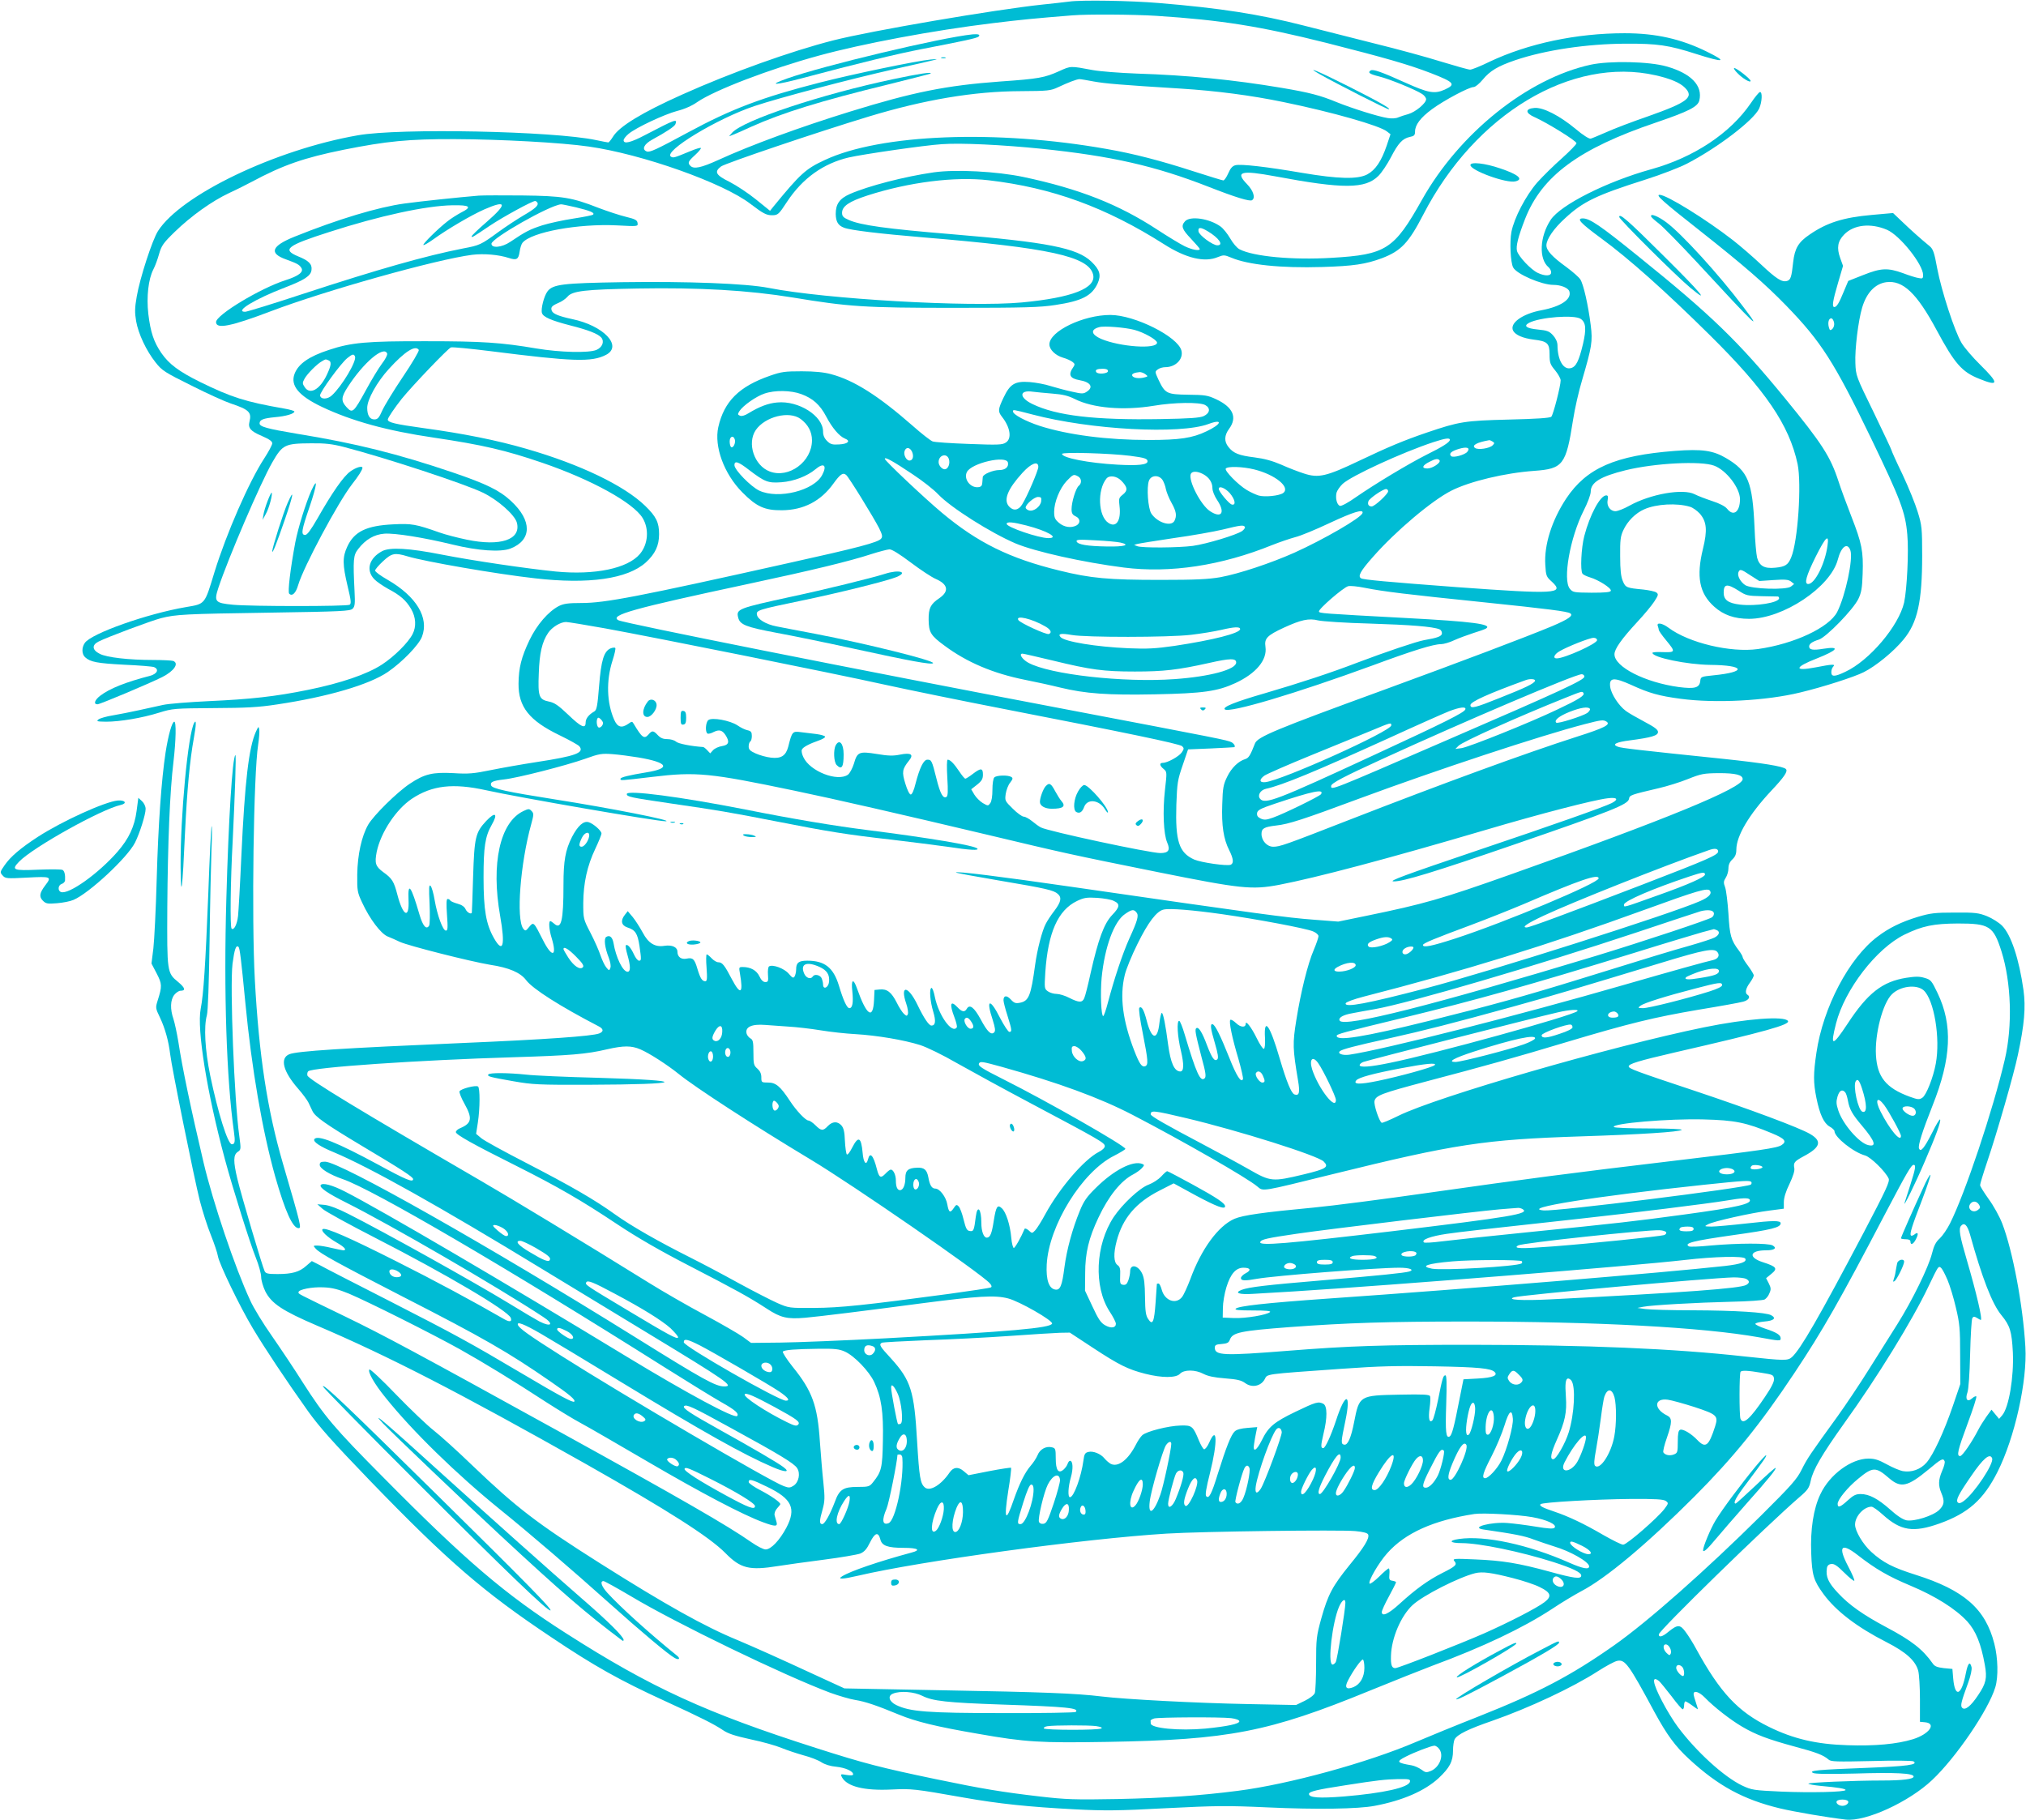 <?xml version="1.0" standalone="no"?>
<!DOCTYPE svg PUBLIC "-//W3C//DTD SVG 20010904//EN"
 "http://www.w3.org/TR/2001/REC-SVG-20010904/DTD/svg10.dtd">
<svg version="1.0" xmlns="http://www.w3.org/2000/svg"
 width="1280pt" height="1150pt" viewBox="0 0 1280 1150"
 preserveAspectRatio="xMidYMid meet">
<g transform="translate(0,1150) scale(0.1,-0.1)"
fill="#00bcd4" stroke="none">
<path d="M6755 11490 c-33 -4 -109 -13 -170 -19 -302 -32 -1085 -166 -1320
-226 -267 -68 -647 -204 -954 -342 -255 -114 -401 -203 -439 -268 -12 -19 -25
-35 -29 -35 -4 0 -40 7 -78 15 -269 57 -1242 77 -1505 30 -521 -91 -1117 -377
-1262 -605 -36 -57 -114 -296 -134 -413 -13 -73 -13 -102 -4 -156 14 -80 64
-187 123 -261 41 -52 57 -62 228 -147 101 -51 212 -101 246 -112 117 -39 134
-56 119 -116 -10 -40 8 -60 79 -90 46 -20 65 -33 65 -46 0 -10 -23 -53 -51
-96 -96 -147 -239 -475 -314 -718 -63 -207 -57 -200 -181 -221 -245 -42 -596
-166 -638 -226 -21 -30 -20 -71 2 -91 33 -30 77 -38 247 -47 93 -4 178 -11
188 -15 34 -14 20 -43 -25 -55 -154 -40 -255 -80 -315 -126 -35 -27 -44 -54
-17 -54 16 0 327 131 409 172 75 38 108 87 69 102 -9 3 -66 6 -127 6 -153 0
-294 16 -337 39 -48 24 -51 55 -8 77 52 27 332 132 395 148 93 24 150 27 686
35 458 7 510 10 525 25 14 14 16 32 12 109 -10 203 -8 229 23 268 46 60 101
92 165 97 66 5 252 -25 432 -69 160 -39 302 -49 365 -25 136 53 138 176 4 300
-73 68 -155 108 -369 181 -345 117 -612 184 -982 244 -191 32 -238 45 -238 66
0 23 24 32 97 39 70 6 123 22 123 36 0 4 -30 13 -67 19 -242 42 -332 71 -528
167 -135 67 -197 113 -246 184 -47 69 -68 130 -82 247 -12 107 0 219 32 281
11 21 27 64 36 97 15 53 27 70 99 140 103 100 234 194 345 246 48 22 111 54
141 70 198 106 330 152 582 203 270 54 411 68 701 67 288 -1 676 -22 847 -47
337 -48 848 -229 1021 -362 80 -61 101 -72 136 -72 38 0 43 5 96 86 97 147
228 241 389 279 93 21 478 77 588 84 122 9 383 -4 630 -29 444 -46 717 -108
1055 -240 171 -67 260 -94 275 -85 23 14 9 60 -31 101 -78 80 -39 90 177 50
432 -81 570 -80 653 3 20 20 55 72 78 116 47 91 74 120 121 130 26 5 32 11 32
33 0 43 34 88 107 142 76 56 234 140 263 140 11 0 36 21 57 46 47 57 96 86
207 124 189 64 453 103 696 104 201 1 272 -9 446 -65 178 -57 202 -51 67 15
-163 80 -321 116 -519 116 -304 0 -610 -65 -853 -180 -57 -28 -112 -50 -123
-50 -11 0 -92 23 -181 50 -89 28 -279 80 -422 115 -143 36 -345 87 -450 114
-278 71 -526 110 -915 142 -177 15 -489 20 -565 9z m550 -90 c415 -27 656 -66
1075 -171 370 -94 517 -136 660 -191 149 -58 160 -71 88 -104 -65 -29 -103
-22 -250 44 -150 68 -203 86 -218 77 -21 -13 -8 -23 53 -38 65 -16 229 -83
272 -111 14 -9 25 -24 25 -33 0 -25 -67 -81 -113 -94 -23 -6 -52 -16 -64 -21
-12 -6 -41 -8 -65 -4 -60 9 -228 62 -324 101 -102 42 -169 60 -347 90 -303 51
-595 80 -912 90 -110 4 -236 14 -280 22 -144 27 -139 27 -212 -6 -93 -42 -130
-49 -374 -66 -342 -25 -550 -67 -948 -190 -314 -97 -626 -211 -831 -305 -110
-50 -156 -60 -178 -38 -19 19 -15 28 30 69 23 21 39 41 36 44 -3 3 -34 -6 -69
-21 -99 -41 -105 -43 -120 -34 -52 33 294 242 528 320 163 54 595 168 886 234
299 67 294 66 227 60 -93 -9 -491 -92 -698 -145 -364 -93 -558 -166 -832 -314
-207 -112 -245 -129 -264 -122 -33 13 -18 46 35 75 90 49 139 82 146 97 14 37
3 33 -191 -68 -91 -48 -136 -59 -136 -33 0 8 14 26 31 40 46 39 225 123 307
145 45 11 95 33 127 56 111 76 458 209 770 294 274 75 720 159 1100 205 172
21 262 30 500 49 97 8 384 6 530 -3z m-394 -415 c73 -13 165 -21 552 -45 220
-14 439 -42 646 -85 307 -63 609 -149 654 -186 l22 -17 -24 -72 c-34 -99 -71
-154 -123 -182 -61 -32 -182 -29 -413 10 -221 38 -385 57 -420 48 -19 -5 -31
-19 -45 -51 -11 -25 -25 -45 -31 -45 -6 0 -93 27 -193 59 -201 65 -372 110
-546 140 -694 123 -1427 95 -1779 -70 -121 -56 -154 -86 -326 -296 l-20 -25
-89 72 c-48 39 -124 89 -167 111 -87 43 -98 63 -54 97 26 20 608 217 935 316
350 106 663 159 955 160 178 1 193 3 240 25 66 31 116 50 135 51 8 0 49 -7 91
-15z m-4739 -2309 c262 -68 758 -231 877 -288 95 -45 205 -142 217 -192 26
-106 -104 -150 -316 -106 -58 12 -136 32 -175 46 -147 52 -174 57 -290 51
-169 -8 -247 -45 -291 -141 -31 -66 -30 -114 2 -249 22 -91 24 -111 13 -118
-17 -11 -624 -11 -737 0 -114 11 -121 19 -92 108 63 189 266 662 340 791 65
113 79 120 246 121 88 1 132 -4 206 -23z"/>
<path d="M6145 11283 c-199 -20 -944 -198 -1172 -279 -127 -45 -79 -44 95 2
349 93 600 154 756 184 265 51 349 69 359 79 12 12 -2 17 -38 14z"/>
<path d="M5948 11133 c6 -2 18 -2 25 0 6 3 1 5 -13 5 -14 0 -19 -2 -12 -5z"/>
<path d="M8340 11030 c100 -57 421 -220 433 -220 20 1 -59 46 -253 144 -184
93 -285 136 -180 76z"/>
<path d="M5644 11000 c-456 -96 -949 -260 -1019 -339 l-19 -22 24 9 c14 5 66
28 116 51 199 89 434 162 864 267 145 36 266 67 269 69 12 12 -70 0 -235 -35z"/>
<path d="M2213 8521 c-43 -31 -113 -131 -208 -298 -41 -71 -64 -103 -77 -103
-28 0 -23 30 28 178 47 139 54 196 11 102 -35 -79 -83 -233 -101 -325 -32
-171 -49 -316 -39 -326 19 -19 42 3 57 55 34 115 251 521 340 636 41 52 66 92
66 104 0 15 -41 3 -77 -23z"/>
<path d="M1690 8333 c-12 -31 -24 -71 -26 -88 l-5 -30 20 37 c21 36 45 127 37
135 -2 2 -14 -22 -26 -54z"/>
<path d="M1818 8324 c-27 -60 -98 -285 -98 -307 1 -19 26 45 80 201 53 154 62
205 18 106z"/>
<path d="M10049 11091 c-398 -87 -829 -433 -1065 -853 -176 -314 -227 -347
-570 -367 -246 -15 -495 8 -583 54 -16 8 -42 39 -59 69 -17 29 -44 63 -61 75
-71 51 -192 68 -224 33 -27 -30 -20 -50 38 -111 30 -32 55 -61 55 -64 0 -14
-47 -6 -95 17 -27 13 -106 61 -175 106 -243 159 -491 257 -845 332 -168 35
-426 49 -566 29 -182 -26 -414 -86 -530 -137 -65 -29 -89 -63 -89 -126 1 -49
15 -73 53 -87 41 -16 228 -38 502 -61 796 -66 1042 -120 1071 -234 22 -87
-132 -147 -450 -177 -333 -31 -1241 21 -1600 92 -144 28 -513 42 -926 36 -374
-6 -437 -13 -471 -58 -22 -29 -43 -111 -35 -137 8 -25 58 -47 178 -78 115 -29
176 -53 197 -77 21 -26 6 -62 -31 -78 -48 -20 -228 -16 -378 9 -223 38 -345
46 -695 46 -378 1 -476 -8 -617 -55 -126 -41 -193 -88 -217 -151 -28 -74 26
-139 173 -209 190 -90 413 -151 706 -194 310 -46 455 -80 686 -159 310 -106
575 -252 634 -349 42 -69 35 -165 -17 -227 -77 -92 -286 -135 -533 -111 -186
19 -521 68 -720 107 -207 41 -326 47 -375 22 -83 -44 -105 -120 -51 -177 15
-16 55 -43 87 -61 78 -41 114 -73 146 -127 31 -53 34 -112 10 -159 -28 -55
-117 -143 -194 -193 -93 -61 -260 -118 -468 -160 -206 -42 -361 -59 -625 -71
-124 -6 -254 -16 -290 -24 -36 -8 -105 -23 -155 -34 -49 -11 -122 -25 -162
-32 -39 -6 -80 -18 -90 -25 -16 -13 -11 -14 47 -15 87 0 226 23 335 57 87 27
97 27 345 29 206 1 283 5 400 23 321 48 583 125 700 205 92 63 196 171 216
223 46 120 -35 254 -216 359 -44 25 -80 51 -80 59 0 7 22 33 50 59 55 51 74
55 154 31 108 -33 563 -112 806 -139 339 -39 584 -4 700 100 59 54 84 106 84
179 0 74 -18 111 -88 179 -132 128 -410 262 -750 360 -185 54 -400 97 -650
131 -181 25 -226 36 -226 54 0 11 43 74 88 131 69 85 293 319 311 325 11 3
124 -8 252 -24 521 -66 637 -70 728 -23 107 56 -16 185 -215 226 -83 18 -121
33 -128 53 -8 21 0 31 42 49 20 8 46 26 57 39 30 37 111 46 441 52 394 7 702
-11 984 -57 351 -58 450 -65 1015 -65 449 0 547 3 643 18 167 25 231 58 267
137 23 52 14 85 -40 137 -90 86 -276 123 -880 173 -413 34 -578 57 -652 90
-35 15 -43 24 -43 45 0 42 44 72 161 110 261 84 552 121 765 96 402 -47 741
-171 1108 -404 139 -89 257 -117 341 -81 35 14 41 14 84 -4 106 -45 313 -67
575 -59 196 6 273 17 378 56 120 46 168 97 260 275 328 636 937 1001 1469 880
92 -21 152 -46 184 -78 60 -60 19 -92 -233 -181 -99 -34 -217 -79 -263 -100
-46 -20 -91 -39 -99 -41 -9 -3 -49 22 -95 61 -101 84 -206 138 -261 133 -60
-5 -58 -33 3 -59 78 -35 263 -149 263 -164 0 -7 -42 -50 -92 -95 -51 -45 -121
-114 -156 -153 -72 -83 -145 -222 -163 -312 -12 -64 -6 -193 11 -225 22 -42
180 -110 254 -110 48 0 94 -19 101 -41 16 -50 -54 -96 -175 -119 -121 -22
-205 -82 -180 -130 15 -27 61 -47 131 -56 85 -10 99 -23 99 -93 0 -53 4 -64
35 -101 19 -23 35 -52 35 -63 0 -36 -47 -218 -59 -230 -8 -8 -94 -14 -269 -18
-280 -7 -313 -13 -517 -82 -149 -51 -242 -90 -427 -178 -207 -99 -258 -111
-349 -81 -35 11 -100 36 -144 56 -56 24 -106 38 -169 46 -98 12 -134 26 -165
66 -28 35 -26 73 4 114 54 73 25 138 -83 188 -51 24 -70 27 -175 28 -136 2
-146 7 -188 95 -23 50 -23 51 -4 65 10 8 32 14 47 14 66 0 116 52 102 105 -22
88 -296 225 -449 225 -171 0 -385 -103 -385 -186 0 -33 38 -70 86 -84 22 -6
48 -18 59 -26 16 -12 17 -17 7 -32 -35 -49 -24 -73 38 -84 70 -12 91 -44 46
-73 -21 -14 -30 -14 -92 0 -38 8 -98 24 -134 35 -36 12 -96 23 -135 26 -93 7
-124 -12 -165 -99 -35 -74 -36 -86 -10 -120 53 -67 64 -138 25 -163 -22 -15
-49 -16 -233 -9 -114 4 -218 11 -230 16 -13 5 -70 49 -125 98 -219 192 -373
289 -517 327 -44 12 -104 18 -185 18 -106 0 -129 -3 -200 -28 -196 -68 -290
-162 -327 -325 -27 -122 36 -295 152 -412 90 -91 142 -114 250 -113 137 1 246
58 325 168 44 61 61 72 81 55 17 -14 171 -264 208 -336 20 -41 23 -54 13 -66
-18 -24 -144 -57 -591 -156 -949 -212 -1153 -251 -1302 -251 -84 0 -112 -4
-143 -19 -67 -35 -139 -118 -186 -216 -51 -107 -68 -174 -69 -275 -1 -146 67
-233 260 -326 62 -30 117 -61 124 -69 34 -41 -21 -62 -270 -100 -91 -14 -221
-37 -290 -51 -107 -22 -141 -25 -235 -19 -132 7 -183 -5 -276 -67 -81 -54
-228 -199 -263 -259 -41 -72 -67 -188 -69 -314 -1 -104 1 -114 31 -178 48
-104 118 -196 161 -214 20 -8 55 -23 77 -34 54 -25 445 -124 571 -145 119 -18
191 -49 227 -97 42 -56 218 -167 455 -290 35 -17 37 -35 6 -47 -45 -17 -341
-38 -860 -60 -764 -33 -1047 -51 -1097 -71 -61 -25 -40 -108 54 -216 30 -34
60 -75 67 -90 7 -15 18 -39 25 -53 17 -36 82 -82 309 -218 257 -153 327 -199
327 -212 0 -23 -44 -5 -220 91 -261 141 -385 191 -404 161 -10 -16 37 -47 122
-82 223 -93 673 -345 1317 -738 176 -107 480 -292 675 -410 493 -299 540 -332
476 -332 -55 0 -131 42 -561 310 -931 580 -1868 1110 -1961 1110 -27 0 -34 -4
-34 -20 0 -23 61 -61 145 -90 192 -66 1035 -559 2035 -1190 146 -92 307 -191
358 -220 86 -48 113 -72 99 -87 -18 -17 -315 143 -694 373 -773 470 -1554 928
-1783 1045 -82 42 -143 58 -154 41 -9 -16 46 -53 164 -112 270 -135 954 -531
1242 -721 70 -45 52 -67 -23 -29 -21 11 -108 62 -192 114 -223 136 -792 453
-1016 566 -66 34 -121 54 -150 57 l-46 4 34 -30 c18 -16 169 -99 335 -184 445
-228 836 -459 853 -504 9 -24 -7 -28 -40 -9 -194 112 -443 246 -682 366 -293
148 -447 216 -466 204 -15 -9 27 -50 88 -85 51 -29 67 -49 41 -49 -7 1 -40 7
-73 15 -33 8 -73 15 -89 15 -28 0 -29 0 -11 -20 28 -31 138 -91 550 -303 508
-260 666 -351 932 -535 122 -84 161 -117 151 -128 -9 -8 -88 34 -331 178 -331
196 -417 243 -837 458 -212 108 -409 209 -437 225 l-53 27 -35 -30 c-43 -39
-90 -52 -182 -52 -59 0 -74 3 -81 18 -13 25 -148 481 -172 582 -27 113 -26
153 2 172 21 14 21 17 10 99 -32 223 -60 944 -43 1089 12 91 22 122 38 107 8
-9 16 -72 43 -352 40 -419 108 -812 189 -1100 62 -217 110 -325 147 -325 20 0
16 16 -99 410 -98 337 -151 681 -177 1160 -21 387 -8 1299 21 1485 6 39 9 82
7 95 -4 23 -5 22 -22 -15 -44 -100 -69 -310 -91 -780 -8 -181 -18 -353 -21
-382 -6 -55 -27 -94 -41 -80 -10 11 -7 297 7 552 15 307 23 550 17 544 -19
-17 -43 -403 -57 -909 -17 -591 1 -1139 48 -1471 9 -62 6 -79 -13 -79 -26 0
-88 199 -137 435 -33 162 -41 308 -21 380 7 25 13 201 17 465 3 234 9 495 12
580 4 85 4 153 1 150 -3 -3 -13 -194 -21 -425 -18 -455 -30 -637 -48 -729 -25
-129 39 -528 153 -951 50 -186 159 -532 195 -621 19 -47 34 -102 34 -123 0
-20 12 -61 26 -90 39 -77 108 -123 325 -216 453 -193 901 -424 1702 -876 519
-294 778 -459 880 -562 96 -98 152 -111 332 -82 50 8 179 26 288 40 109 14
213 32 232 39 26 11 41 28 62 71 31 62 52 68 65 18 10 -40 46 -53 149 -53 89
0 110 -14 47 -30 -207 -56 -386 -117 -438 -150 -32 -20 2 -19 101 4 397 93
1428 234 1949 266 225 14 1091 25 1192 16 53 -5 78 -12 82 -22 9 -24 -26 -81
-118 -193 -107 -132 -136 -186 -178 -336 -31 -113 -33 -129 -33 -285 0 -91 -4
-175 -8 -187 -5 -13 -31 -33 -63 -49 l-56 -27 -306 6 c-319 6 -775 30 -922 48
-163 20 -379 28 -1000 39 l-625 12 -185 85 c-231 107 -381 174 -490 220 -207
85 -454 223 -870 486 -398 252 -526 350 -805 617 -93 90 -204 190 -245 222
-41 32 -148 134 -237 226 -88 92 -165 164 -169 159 -13 -13 31 -91 102 -178
168 -210 449 -484 719 -703 192 -155 463 -388 686 -588 211 -189 384 -334 422
-354 27 -15 38 -4 14 15 -169 136 -360 309 -440 397 -37 41 -48 74 -24 74 6 0
84 -43 172 -95 287 -172 968 -501 1259 -610 55 -20 127 -41 159 -46 63 -10
137 -35 277 -93 107 -44 237 -76 500 -121 300 -53 393 -58 815 -51 769 13
1021 62 1660 324 149 61 326 131 394 157 322 119 575 240 755 358 61 41 145
91 186 113 156 81 415 298 715 598 247 248 416 456 632 781 179 269 285 455
578 1015 130 247 160 300 175 300 16 0 12 -24 -21 -127 -17 -54 -33 -105 -36
-113 -11 -38 67 120 127 260 72 167 105 258 97 267 -3 3 -26 -35 -50 -84 -50
-98 -73 -126 -83 -99 -7 19 21 107 85 269 120 301 129 511 32 713 -37 77 -42
84 -81 95 -32 10 -57 10 -116 1 -151 -24 -244 -96 -371 -290 -98 -148 -111
-147 -73 2 55 214 255 474 433 561 113 55 183 69 337 70 199 0 224 -16 275
-176 62 -197 71 -470 21 -684 -75 -321 -251 -846 -346 -1035 -18 -36 -47 -78
-65 -95 -25 -22 -37 -47 -49 -95 -21 -85 -125 -298 -219 -447 -41 -65 -122
-194 -180 -286 -58 -93 -148 -227 -199 -298 -174 -240 -190 -264 -225 -334
-30 -61 -65 -100 -256 -290 -350 -347 -715 -670 -928 -820 -273 -192 -478
-300 -859 -451 -135 -53 -311 -125 -393 -160 -303 -130 -804 -268 -1126 -309
-240 -31 -465 -46 -761 -52 -271 -5 -326 -3 -490 16 -240 28 -362 48 -660 110
-340 71 -447 98 -753 196 -695 222 -1043 381 -1582 726 -384 245 -632 457
-1155 986 -310 312 -370 384 -507 598 -52 83 -140 214 -194 292 -55 78 -117
179 -138 226 -96 206 -236 622 -295 872 -80 339 -135 603 -159 761 -9 55 -23
120 -31 145 -22 63 -20 121 5 153 11 14 29 26 39 26 35 0 30 18 -14 55 -71 58
-71 61 -69 475 3 403 16 731 39 917 16 138 18 253 5 253 -14 0 -38 -85 -55
-195 -26 -172 -46 -447 -56 -800 -5 -187 -15 -384 -21 -437 l-12 -96 33 -63
c34 -66 35 -80 6 -171 -14 -45 -14 -48 15 -108 32 -68 54 -147 64 -230 10 -86
153 -791 187 -925 17 -66 48 -164 70 -218 22 -55 42 -115 45 -135 8 -48 138
-318 221 -456 74 -124 211 -330 347 -521 74 -103 155 -194 392 -440 493 -510
719 -705 1148 -991 268 -180 433 -272 710 -399 236 -108 318 -150 373 -187 32
-22 75 -36 175 -58 73 -15 161 -40 194 -54 34 -14 97 -35 140 -47 43 -11 94
-31 113 -44 22 -14 57 -25 93 -28 58 -6 107 -28 107 -48 0 -7 -14 -8 -41 -4
-39 7 -40 6 -30 -14 32 -59 140 -86 311 -78 131 6 143 5 460 -51 219 -39 412
-59 700 -74 193 -10 275 -9 577 7 318 16 382 17 645 5 305 -14 570 -10 673 10
176 33 316 94 404 175 70 66 91 105 91 175 0 28 5 60 10 70 17 31 86 65 240
118 229 80 505 209 666 313 50 32 105 62 122 65 49 10 72 -21 235 -324 78
-143 131 -216 218 -296 183 -169 342 -256 574 -312 92 -22 303 -58 417 -71
125 -14 398 111 545 250 150 141 356 443 399 586 20 66 17 185 -6 275 -56 221
-191 339 -498 436 -142 45 -204 76 -279 144 -53 48 -103 132 -103 173 0 53 56
113 104 113 9 0 40 -22 71 -50 114 -103 193 -115 359 -56 181 65 278 151 366
326 109 216 189 576 176 790 -15 263 -80 607 -146 779 -17 44 -55 113 -86 155
-29 41 -54 80 -54 88 0 8 20 74 45 148 62 183 169 555 194 676 41 191 50 300
35 409 -28 197 -78 348 -135 406 -20 20 -63 47 -95 60 -53 21 -75 24 -204 23
-128 0 -155 -4 -233 -27 -105 -32 -183 -70 -255 -125 -180 -135 -344 -447
-386 -733 -20 -134 -20 -190 0 -287 21 -104 47 -159 83 -180 17 -9 31 -23 31
-29 0 -38 120 -134 194 -154 35 -10 128 -101 148 -145 9 -19 -15 -70 -157
-341 -282 -535 -399 -738 -454 -788 -27 -23 -44 -23 -295 4 -458 51 -1001 73
-1731 74 -562 0 -771 -7 -1160 -38 -405 -32 -460 -30 -460 20 0 16 8 21 43 23
35 3 45 8 52 27 17 46 65 56 380 80 368 27 617 35 1116 35 821 0 1492 -36
1849 -100 130 -24 135 -24 135 -6 0 21 -25 37 -95 60 -36 12 -65 26 -65 31 0
6 25 12 57 15 60 5 78 21 43 40 -33 18 -224 30 -495 31 -137 0 -272 4 -300 8
l-50 7 35 7 c54 11 344 27 557 32 106 2 201 9 211 14 11 6 25 23 31 40 11 24
10 34 -4 62 l-17 33 33 27 c42 34 34 46 -54 74 -95 31 -83 75 21 75 53 0 71
14 41 31 -29 15 -216 15 -395 -1 -68 -7 -128 -9 -134 -5 -33 20 27 35 280 71
243 34 300 48 300 75 0 18 -47 18 -213 -1 -98 -11 -198 -20 -224 -20 -46 1
-47 1 -23 14 34 19 275 73 388 87 l92 12 0 41 c0 27 12 68 36 116 23 49 34 84
30 100 -6 34 0 42 61 75 105 56 116 95 39 140 -68 40 -377 155 -733 274 -364
121 -413 139 -413 153 0 16 61 35 290 88 579 133 730 176 716 199 -21 33 -261
15 -530 -40 -587 -120 -1689 -439 -1931 -559 -55 -27 -102 -47 -106 -44 -16
10 -51 115 -45 138 9 35 45 48 323 122 361 95 562 151 888 249 405 121 554
157 835 205 135 22 262 45 283 51 35 9 49 31 27 44 -17 10 -11 40 15 75 14 19
25 40 25 47 0 7 -16 33 -35 59 -19 25 -35 50 -35 56 0 6 -11 25 -24 42 -50 66
-58 95 -66 233 -5 73 -14 148 -21 167 -11 29 -10 38 4 60 9 14 17 40 17 59 0
23 8 41 25 57 18 17 25 34 25 62 0 86 80 221 219 370 85 90 108 125 94 139
-17 17 -147 38 -393 64 -542 56 -646 68 -669 77 -39 14 -12 29 76 40 137 18
178 30 178 53 0 15 -22 31 -86 65 -47 25 -100 55 -117 68 -45 33 -93 107 -99
152 -8 60 23 62 134 12 113 -52 175 -69 309 -87 221 -30 543 -13 759 40 142
34 341 98 400 128 76 38 190 131 251 206 89 107 118 240 118 531 0 172 -2 191
-28 275 -15 50 -58 156 -96 237 -39 80 -70 150 -70 154 0 4 -51 111 -112 238
-112 229 -113 232 -116 312 -4 86 18 268 43 351 28 94 82 150 152 160 105 14
193 -69 318 -302 115 -214 160 -265 271 -309 123 -50 125 -29 6 88 -48 47
-102 110 -119 139 -44 73 -127 329 -154 471 -18 100 -26 122 -47 140 -61 50
-121 104 -174 155 l-58 55 -134 -12 c-181 -16 -284 -49 -393 -124 -71 -48 -94
-87 -104 -174 -10 -95 -16 -112 -38 -119 -32 -10 -67 12 -164 103 -52 49 -132
118 -178 154 -171 133 -421 288 -464 287 -27 0 21 -43 255 -227 276 -218 412
-336 545 -473 221 -228 303 -356 536 -838 186 -386 217 -467 229 -608 10 -108
-2 -346 -20 -430 -34 -148 -219 -367 -372 -438 -67 -32 -88 -32 -88 -2 0 13 5
28 12 35 17 17 -6 16 -113 -5 -137 -26 -133 1 8 56 134 53 153 79 44 62 -66
-11 -91 -7 -91 14 0 17 18 30 62 44 47 16 216 189 249 257 19 40 24 68 27 159
5 141 -5 192 -71 361 -30 77 -67 177 -82 224 -51 156 -104 238 -338 524 -294
359 -465 525 -927 897 -241 195 -306 239 -350 239 -42 0 -16 -29 115 -125 175
-128 407 -335 689 -614 350 -346 500 -566 553 -813 26 -126 2 -490 -41 -591
-19 -46 -37 -58 -100 -64 -69 -7 -101 11 -115 64 -5 21 -13 106 -16 188 -13
291 -40 358 -179 440 -83 49 -152 59 -324 46 -378 -29 -558 -108 -687 -301
-91 -138 -140 -293 -132 -419 4 -69 6 -75 42 -107 82 -76 22 -79 -597 -34
-441 33 -595 47 -609 56 -22 13 -4 46 75 135 143 163 373 357 496 419 117 59
339 112 524 125 181 13 200 38 244 320 11 72 37 186 58 255 61 209 67 242 54
345 -16 128 -46 260 -66 290 -9 14 -48 48 -87 77 -90 65 -127 105 -127 138 0
38 47 107 118 171 113 105 198 146 507 244 101 32 217 77 265 102 194 101 419
273 454 347 19 41 22 110 4 104 -7 -3 -32 -33 -56 -69 -130 -191 -360 -344
-632 -419 -280 -78 -571 -225 -633 -319 -70 -106 -76 -248 -13 -300 9 -8 16
-22 16 -32 0 -24 -39 -25 -85 -3 -43 20 -122 104 -131 139 -7 30 7 88 51 201
106 272 341 445 825 609 208 71 266 100 276 140 23 93 -51 171 -206 215 -110
32 -361 37 -481 11z m1873 -1043 c81 -35 228 -219 228 -286 0 -21 -4 -24 -27
-19 -16 2 -61 16 -100 31 -97 35 -139 33 -252 -12 l-94 -37 -29 -69 c-29 -71
-44 -96 -59 -96 -16 0 -10 39 23 151 l32 109 -18 50 c-23 64 -16 106 25 148
61 63 168 74 271 30z m-4292 -9 c72 -43 103 -89 61 -89 -29 0 -116 64 -119 88
-4 28 13 28 58 1z m2357 -554 c33 -23 36 -64 14 -159 -26 -108 -44 -144 -77
-152 -47 -12 -83 51 -84 143 0 21 -10 44 -27 63 -24 27 -37 32 -97 38 -72 7
-93 22 -56 42 68 36 287 53 327 25z m1601 -27 c2 -13 -4 -30 -12 -37 -13 -11
-16 -9 -22 13 -8 32 2 59 19 54 6 -3 13 -16 15 -30z m-4422 -42 c61 -16 144
-63 144 -81 0 -43 -234 -27 -354 24 -63 28 -68 59 -11 74 30 9 164 -2 221 -17z
m-4520 -127 c3 -6 -41 -82 -100 -169 -58 -86 -117 -183 -131 -214 -20 -46 -29
-56 -50 -56 -29 0 -45 26 -45 73 0 53 62 164 137 246 101 111 168 153 189 120z
m-200 -23 c3 -8 -12 -37 -33 -64 -21 -28 -66 -102 -100 -165 -80 -146 -86
-151 -125 -108 -34 38 -33 61 9 126 100 155 229 264 249 211z m-203 -19 c11
-29 -82 -186 -146 -245 -28 -26 -70 -27 -75 -1 -3 19 132 205 173 237 32 26
41 27 48 9z m-169 -23 c22 -8 20 -30 -9 -92 -44 -94 -107 -129 -140 -78 -15
22 -15 28 -1 53 16 30 79 94 111 111 24 14 20 13 39 6z m4926 -69 c0 -16 -64
-22 -74 -6 -9 14 5 21 41 21 23 0 33 -5 33 -15z m236 -19 c18 -14 18 -15 -7
-21 -35 -9 -71 -3 -76 12 -4 11 14 19 48 22 8 0 24 -5 35 -13z m-2174 -126
c74 -27 119 -68 158 -142 37 -71 83 -125 118 -139 38 -15 20 -34 -36 -37 -44
-3 -56 1 -77 22 -17 17 -25 36 -25 59 0 99 -154 197 -290 184 -57 -5 -112 -26
-181 -68 -22 -14 -42 -20 -53 -16 -16 7 -17 9 -4 30 23 35 106 93 157 110 66
23 169 21 233 -3z m1588 3 c64 -5 98 -13 140 -34 115 -58 308 -74 498 -43 129
22 290 24 326 5 35 -19 31 -51 -9 -70 -23 -11 -89 -16 -275 -19 -412 -7 -655
21 -807 95 -86 41 -85 91 2 78 22 -3 78 -8 125 -12z m-127 -132 c368 -97 932
-127 1112 -60 94 35 84 -1 -12 -46 -89 -43 -170 -55 -366 -55 -263 0 -509 32
-688 89 -91 30 -169 72 -169 91 0 13 -4 14 123 -19z m-1465 -28 c47 -35 72
-81 72 -135 0 -135 -146 -243 -267 -197 -98 37 -145 178 -88 262 59 85 211
123 283 70z m-415 -132 c5 -22 -11 -54 -24 -46 -5 4 -9 19 -9 36 0 33 25 41
33 10z m4517 0 c0 -15 -46 -44 -149 -95 -113 -57 -324 -184 -444 -267 -49 -35
-94 -59 -102 -55 -19 7 -29 49 -21 83 4 14 21 39 39 56 54 50 375 198 572 263
76 25 105 29 105 15z m270 -11 c13 -8 13 -11 0 -24 -19 -19 -90 -30 -110 -17
-25 17 11 36 90 50 3 0 12 -4 20 -9z m-160 -65 c-17 -20 -90 -39 -102 -27 -16
16 0 31 50 46 50 15 73 7 52 -19z m-3508 1 c13 -29 5 -56 -16 -56 -20 0 -39
36 -31 60 9 27 33 25 47 -4z m1378 -26 c93 -12 110 -18 110 -35 0 -22 -61 -28
-189 -21 -183 10 -351 43 -351 68 0 13 303 4 430 -12z m-1145 -21 c8 -25 -2
-56 -20 -63 -18 -7 -45 20 -45 44 0 45 52 60 65 19z m-230 -95 c61 -40 134
-97 163 -128 80 -84 332 -243 489 -310 125 -52 425 -119 683 -152 293 -37 616
12 937 142 48 19 113 41 146 50 34 8 132 49 219 90 150 70 215 90 206 62 -9
-30 -242 -165 -430 -250 -148 -66 -349 -133 -468 -155 -76 -13 -153 -17 -380
-17 -326 0 -439 10 -637 59 -315 77 -516 176 -743 366 -110 92 -360 328 -360
340 0 14 51 -14 175 -97z m603 73 c6 -28 -17 -47 -55 -47 -39 0 -102 -26 -104
-44 -1 -6 -2 -22 -3 -36 -1 -18 -7 -26 -24 -28 -51 -7 -96 52 -73 96 30 57
250 107 259 59z m2727 14 c9 -15 -45 -51 -77 -51 -39 0 -33 19 13 42 38 20 55
22 64 9z m-4363 -60 c101 -77 121 -84 205 -78 79 6 162 38 215 82 52 44 75 26
43 -35 -51 -100 -278 -156 -398 -100 -53 25 -157 131 -157 161 0 30 24 23 92
-30z m6097 27 c77 -28 164 -141 164 -212 0 -80 -41 -112 -81 -61 -13 16 -47
34 -97 50 -42 14 -91 33 -108 42 -73 38 -280 2 -414 -73 -34 -19 -73 -34 -87
-34 -33 0 -57 34 -49 71 4 21 2 29 -9 29 -38 0 -104 -123 -139 -258 -19 -74
-26 -217 -11 -237 4 -6 25 -16 47 -23 53 -15 138 -69 132 -85 -3 -9 -37 -12
-122 -12 -112 1 -118 2 -137 25 -46 56 1 322 87 493 26 51 45 102 45 121 0 58
63 96 221 135 184 45 474 60 558 29z m-4269 -8 c0 -22 -71 -188 -102 -237 -23
-38 -56 -43 -83 -13 -37 41 -9 110 86 214 54 59 99 76 99 36z m1364 -16 c133
-33 231 -113 183 -149 -25 -18 -116 -27 -155 -16 -19 6 -52 21 -75 35 -54 32
-141 121 -133 135 10 16 107 13 180 -5z m-324 -29 c38 -20 60 -52 60 -90 0
-17 13 -50 30 -75 53 -79 28 -118 -45 -70 -58 38 -138 192 -122 235 8 19 40
19 77 0z m-789 -15 c23 -13 25 -43 4 -60 -18 -15 -45 -102 -45 -147 0 -26 6
-36 25 -45 30 -13 33 -43 6 -58 -34 -18 -78 -11 -110 16 -26 22 -31 33 -31 70
0 61 35 148 79 195 42 43 44 44 72 29z m272 -26 c41 -41 44 -63 11 -89 -25
-20 -27 -25 -21 -73 11 -91 -21 -139 -70 -106 -65 42 -72 208 -12 281 19 22
64 15 92 -13z m262 3 c8 -13 18 -39 21 -58 4 -18 19 -57 35 -85 31 -55 35 -83
19 -115 -21 -39 -108 -11 -146 46 -21 32 -31 167 -15 208 14 36 63 38 86 4z
m424 -82 c34 -40 42 -79 14 -73 -17 3 -83 82 -83 99 0 22 40 6 69 -26z m1001
11 c0 -17 -85 -96 -104 -96 -19 0 -28 14 -20 34 7 18 91 76 111 76 7 0 13 -6
13 -14z m-2192 -63 c-4 -34 -48 -67 -77 -58 -11 3 -21 11 -21 18 0 20 54 67
78 67 19 0 23 -4 20 -27z m4099 -35 c18 -5 45 -25 62 -43 44 -51 49 -105 20
-223 -43 -176 -23 -281 71 -365 59 -53 128 -77 221 -77 214 0 514 200 560 374
21 82 60 111 79 60 20 -52 -31 -289 -83 -391 -51 -98 -272 -202 -501 -234
-173 -24 -437 39 -565 135 -40 30 -77 35 -67 10 3 -9 6 -20 6 -24 0 -5 20 -34
45 -64 64 -78 63 -79 -32 -76 -29 1 -53 -1 -53 -5 0 -29 217 -74 365 -76 221
-2 234 -45 20 -66 -78 -8 -80 -9 -83 -36 -5 -43 -34 -51 -136 -38 -212 29
-406 127 -406 207 0 34 46 98 143 203 44 47 93 106 109 131 26 40 27 46 12 57
-9 6 -46 14 -82 18 -105 10 -112 12 -129 53 -12 27 -17 70 -17 157 -1 102 2
127 20 165 26 57 77 108 132 132 76 34 207 41 289 16z m-4193 -118 c132 -34
213 -80 139 -80 -60 0 -263 69 -263 90 0 15 38 12 124 -10z m1381 -9 c3 -5 -5
-17 -17 -26 -36 -25 -225 -82 -311 -94 -89 -12 -322 -14 -352 -2 l-20 8 20 6
c11 3 115 20 230 37 116 16 255 41 310 54 114 28 131 30 140 17z m3681 -118
c-15 -114 -80 -243 -122 -243 -27 0 -13 51 46 170 65 130 87 150 76 73z
m-4468 19 c67 -15 27 -27 -83 -25 -125 2 -186 12 -193 32 -4 12 16 13 119 7
68 -3 139 -10 157 -14z m-1324 -126 c61 -46 132 -93 158 -104 78 -34 86 -78
22 -122 -55 -37 -68 -63 -67 -136 1 -79 13 -100 101 -164 141 -105 307 -175
506 -215 66 -13 167 -35 223 -49 161 -39 301 -49 601 -43 304 6 394 19 507 71
131 61 202 146 190 229 -8 53 10 72 116 121 109 50 158 61 217 46 26 -6 172
-16 327 -20 257 -8 396 -19 439 -36 9 -3 16 -14 16 -25 0 -19 -26 -29 -114
-44 -45 -8 -239 -73 -421 -142 -164 -63 -361 -128 -583 -193 -190 -55 -269
-87 -254 -102 26 -26 452 101 935 278 251 93 383 134 431 134 17 0 55 11 84
25 29 13 83 33 120 45 37 11 73 24 81 29 42 27 -88 44 -504 66 -541 29 -548
30 -552 41 -5 15 154 152 184 160 13 4 60 -1 105 -10 121 -24 262 -41 748 -91
416 -43 530 -58 550 -70 23 -14 -10 -37 -113 -81 -168 -70 -570 -222 -1067
-404 -680 -248 -795 -296 -811 -337 -30 -77 -40 -92 -61 -99 -44 -13 -88 -56
-115 -112 -24 -49 -28 -70 -31 -174 -5 -134 8 -219 44 -290 27 -54 30 -83 9
-92 -25 -9 -186 14 -230 33 -96 43 -120 115 -113 346 5 139 8 157 40 250 l34
100 145 6 c79 4 145 7 147 8 9 4 -1 22 -17 31 -28 14 -64 21 -1056 210 -1316
250 -2782 542 -2818 561 -58 32 88 73 818 229 416 89 642 144 780 189 50 16
101 29 114 30 15 1 63 -29 135 -83z m5306 -82 l55 -35 90 6 c73 5 94 3 110 -9
l20 -16 -20 -16 c-29 -23 -250 -16 -289 9 -31 21 -51 59 -43 81 9 22 16 21 77
-20z m-76 -96 c47 -31 57 -33 146 -35 52 -1 98 -2 103 -2 4 -1 7 -6 7 -11 0
-28 -147 -52 -248 -40 -74 9 -102 30 -102 75 0 56 21 59 94 13z m-4380 -226
c35 -20 44 -40 22 -48 -15 -6 -181 70 -192 88 -21 34 86 9 170 -40z m-2783
-12 c329 -60 1429 -281 1764 -355 160 -35 502 -105 760 -155 760 -148 1109
-220 1124 -235 12 -12 12 -17 -2 -38 -17 -26 -91 -67 -120 -67 -24 0 -21 -18
5 -39 21 -18 21 -19 8 -133 -15 -134 -9 -277 14 -331 21 -48 9 -67 -43 -67
-67 0 -710 138 -755 162 -12 6 -37 24 -56 40 -19 15 -42 28 -52 28 -10 0 -41
22 -69 50 -50 49 -51 51 -45 94 4 25 16 57 28 71 17 22 19 29 7 36 -21 13 -93
11 -107 -3 -7 -7 -12 -40 -12 -78 0 -40 -5 -74 -14 -85 -13 -18 -14 -18 -47 1
-18 11 -42 35 -53 53 l-20 34 37 29 c30 24 37 37 37 64 0 42 -13 43 -64 4 -22
-17 -43 -30 -47 -30 -5 0 -22 21 -40 48 -33 49 -56 72 -72 72 -5 0 -6 -47 -2
-114 5 -84 4 -115 -5 -121 -22 -13 -40 20 -64 117 -28 112 -31 118 -57 118
-24 0 -49 -52 -75 -152 -10 -42 -22 -68 -30 -68 -8 0 -22 28 -34 68 -23 74
-20 92 22 145 33 40 15 53 -56 39 -43 -9 -75 -8 -146 4 -112 18 -124 13 -145
-61 -10 -31 -26 -61 -38 -70 -66 -46 -239 21 -281 110 -9 18 -14 40 -10 48 6
16 46 37 109 59 22 8 39 18 38 23 -1 6 -26 13 -55 17 -29 3 -74 9 -99 12 -52
7 -55 4 -79 -92 -15 -57 -45 -77 -110 -69 -28 3 -70 15 -95 26 -36 16 -45 25
-45 45 0 14 5 28 10 31 6 3 10 19 10 35 0 24 -5 31 -27 36 -16 3 -44 17 -64
31 -47 31 -161 52 -184 33 -17 -14 -21 -75 -5 -85 5 -3 23 1 39 10 35 17 54
12 75 -20 27 -42 21 -62 -22 -69 -21 -3 -47 -15 -57 -26 l-18 -20 -19 20 c-10
11 -22 20 -26 20 -75 5 -157 21 -171 34 -10 9 -34 16 -55 16 -27 0 -43 7 -60
25 -28 30 -36 31 -59 4 -27 -31 -41 -20 -93 67 -10 17 -12 17 -34 1 -43 -30
-69 -22 -90 26 -47 108 -51 247 -10 374 13 40 21 76 17 79 -4 4 -17 2 -30 -3
-42 -19 -59 -75 -72 -237 -10 -126 -15 -152 -30 -161 -35 -20 -55 -45 -55 -70
0 -42 -28 -30 -110 49 -63 60 -87 76 -121 83 -64 13 -71 32 -65 178 4 128 21
200 59 256 24 36 78 69 113 69 12 0 122 -18 245 -40z m4014 -5 c-1 -26 -170
-69 -415 -106 -120 -17 -170 -20 -290 -15 -206 9 -406 42 -430 71 -18 21 3 25
71 13 87 -16 612 -16 754 1 61 7 146 21 190 31 85 20 120 21 120 5z m2255 -70
c0 -22 -206 -115 -255 -115 -26 0 -16 25 16 44 50 30 192 86 217 86 13 0 22
-6 22 -15z m-3437 -129 c238 -58 318 -69 517 -69 182 0 270 10 468 54 133 30
172 31 172 3 0 -44 -164 -89 -390 -105 -321 -23 -789 29 -924 104 -38 21 -61
57 -36 57 6 0 93 -20 193 -44z m3357 -101 c0 -21 -136 -85 -865 -400 -751
-326 -735 -319 -735 -291 0 17 78 58 325 171 514 236 1216 535 1258 535 9 0
17 -7 17 -15z m-312 -27 c-6 -17 -59 -43 -226 -109 -152 -61 -182 -69 -182
-44 0 21 113 72 350 158 28 10 62 7 58 -5z m306 -77 c10 -15 -29 -40 -165
-104 -171 -82 -555 -236 -605 -244 l-39 -5 20 20 c26 26 370 181 675 303 105
42 107 43 114 30z m-746 -103 c-6 -20 -130 -82 -578 -289 -617 -286 -688 -313
-719 -276 -18 22 2 55 37 63 102 22 316 111 767 316 181 83 357 161 390 174
68 26 109 31 103 12z m787 3 c3 -5 -5 -17 -17 -26 -30 -20 -187 -70 -196 -61
-15 15 19 42 84 68 71 28 119 35 129 19z m-6235 -90 c-1 -16 -19 -33 -29 -27
-12 8 -15 49 -4 60 7 7 33 -20 33 -33z m6339 10 c30 -19 -11 -40 -187 -96
-324 -104 -841 -293 -1437 -525 -410 -160 -439 -170 -481 -170 -39 0 -74 38
-74 81 0 35 17 44 92 53 78 8 170 38 528 171 492 182 1140 396 1420 469 108
28 119 29 139 17z m-1359 -24 c0 -37 -691 -348 -796 -359 -38 -4 -40 16 -6 41
16 11 151 70 298 130 148 61 319 130 379 155 122 51 125 52 125 33z m-4756
-203 c188 -32 207 -69 50 -94 -109 -18 -164 -31 -164 -41 0 -12 -3 -12 199 12
281 34 365 25 901 -87 255 -53 678 -150 1221 -279 482 -115 521 -124 1077
-236 523 -105 590 -112 762 -80 238 46 681 163 1302 346 351 104 688 191 774
201 61 8 73 -6 27 -30 -47 -24 -367 -137 -848 -299 -464 -157 -567 -195 -530
-196 57 -2 260 60 762 233 613 211 720 253 725 289 3 23 13 26 188 67 52 12
136 38 185 58 83 33 98 36 195 37 105 0 150 -11 150 -38 0 -55 -480 -253
-1460 -600 -445 -158 -555 -189 -915 -263 l-180 -37 -155 12 c-173 13 -336 35
-1525 207 -448 65 -745 102 -735 91 3 -3 127 -26 275 -51 297 -50 342 -61 368
-84 26 -23 21 -50 -21 -106 -22 -28 -46 -65 -55 -83 -23 -43 -54 -163 -67
-258 -27 -198 -40 -230 -97 -241 -26 -5 -36 -2 -57 21 -26 28 -46 26 -46 -5 0
-11 11 -54 25 -97 28 -90 30 -103 12 -103 -7 0 -33 39 -58 87 -65 129 -92 122
-47 -12 16 -51 18 -69 9 -78 -19 -19 -43 3 -86 84 -41 75 -69 96 -87 65 -13
-23 -31 -20 -58 9 -45 48 -53 23 -20 -63 11 -29 18 -57 15 -63 -29 -45 -115
75 -139 193 -6 32 -16 58 -21 56 -15 -4 -9 -85 11 -150 18 -60 14 -88 -11 -88
-16 0 -47 45 -88 130 -60 125 -113 129 -71 7 9 -26 13 -55 10 -64 -6 -14 -8
-14 -25 1 -10 9 -31 41 -46 72 -33 65 -61 87 -107 82 l-33 -3 -3 -65 c-6 -125
-47 -97 -107 73 -24 69 -39 60 -30 -18 7 -70 1 -105 -19 -105 -15 0 -38 49
-66 143 -35 114 -90 157 -200 157 -54 0 -70 -13 -70 -54 0 -17 -5 -38 -10 -46
-8 -12 -14 -9 -37 18 -28 33 -101 60 -124 46 -6 -3 -9 -27 -7 -53 3 -40 1 -46
-17 -46 -13 0 -26 12 -37 36 -18 38 -56 59 -106 59 -24 0 -24 -2 -17 -42 22
-126 4 -139 -50 -37 -48 92 -62 109 -87 109 -10 0 -29 11 -42 25 -13 14 -27
25 -31 25 -4 0 -5 -38 -1 -85 5 -69 3 -85 -8 -85 -20 0 -32 19 -50 79 -18 62
-29 72 -68 64 -34 -7 -58 11 -58 43 0 30 -34 45 -82 38 -59 -10 -102 16 -137
83 -18 33 -46 77 -63 98 l-32 38 -18 -23 c-29 -36 -23 -67 16 -80 50 -16 64
-38 76 -116 13 -90 12 -94 -3 -94 -8 0 -22 18 -32 40 -19 42 -41 67 -51 57 -3
-3 1 -30 10 -60 20 -70 21 -107 1 -107 -30 0 -74 91 -89 182 -7 37 -24 52 -46
38 -16 -10 -9 -68 16 -131 10 -27 15 -53 10 -65 -7 -18 -8 -18 -26 4 -10 12
-26 46 -36 75 -9 28 -37 92 -63 142 -46 89 -46 90 -46 190 1 126 25 235 76
342 21 45 39 88 39 97 0 17 -51 62 -81 71 -32 10 -68 -22 -105 -93 -42 -83
-54 -150 -54 -302 0 -229 -14 -287 -59 -246 -10 9 -21 16 -24 16 -12 0 -8 -55
8 -106 37 -121 2 -128 -56 -11 -57 113 -58 114 -86 80 -21 -26 -24 -27 -37
-11 -46 60 -19 411 50 660 17 62 17 69 2 84 -14 15 -19 15 -52 -1 -147 -70
-205 -331 -146 -663 33 -187 18 -240 -39 -140 -50 88 -66 177 -66 383 0 194
10 260 51 332 42 73 24 87 -34 26 -68 -73 -75 -102 -83 -353 -4 -124 -7 -226
-8 -227 -5 -12 -30 2 -39 21 -7 17 -25 29 -51 36 -22 6 -43 15 -46 20 -3 6
-11 10 -17 10 -8 0 -9 -31 -4 -100 6 -83 5 -100 -7 -100 -19 0 -54 95 -71 193
-7 43 -19 84 -26 90 -10 10 -11 -13 -6 -113 3 -69 2 -131 -3 -139 -18 -28 -40
-1 -61 71 -53 182 -74 210 -69 93 6 -125 -35 -105 -71 34 -21 81 -33 101 -88
140 -50 37 -56 56 -42 129 26 123 122 268 222 335 128 85 260 100 469 54 201
-45 1087 -198 1134 -196 62 2 -353 84 -705 139 -298 47 -389 67 -397 87 -8 21
10 30 80 38 86 9 393 88 512 130 91 33 107 35 175 30 41 -3 115 -13 164 -21z
m4312 -232 c-8 -13 -237 -125 -303 -148 -42 -15 -56 -16 -78 -6 -19 9 -25 18
-23 35 3 18 20 28 113 59 239 80 313 95 291 60z m-4624 -267 c-5 -30 -31 -65
-47 -65 -19 0 -19 14 1 56 18 38 52 44 46 9z m7133 -95 c0 -22 -67 -51 -480
-210 -489 -188 -711 -270 -730 -270 -34 0 2 25 109 75 177 83 752 312 1041
413 38 14 60 11 60 -8z m-83 -145 c2 -16 -106 -64 -292 -130 -230 -82 -220
-80 -220 -61 0 23 185 102 410 177 87 29 101 31 102 14z m-672 -25 c0 -30
-593 -278 -906 -380 -151 -49 -204 -59 -204 -41 0 11 71 40 305 127 99 37 247
96 330 131 356 153 475 194 475 163z m704 -79 c12 -19 -8 -40 -62 -64 -174
-78 -1337 -448 -1732 -551 -370 -97 -518 -125 -508 -95 3 8 49 25 114 42 632
162 1159 325 1767 546 344 125 408 144 421 122z m-3768 -63 c42 -19 40 -38
-10 -90 -51 -54 -87 -151 -136 -368 -16 -74 -34 -145 -40 -157 -12 -29 -33
-29 -94 2 -27 14 -63 25 -80 25 -18 0 -42 7 -55 16 -23 16 -23 20 -17 119 17
253 80 394 200 452 44 21 61 24 128 20 42 -3 89 -11 104 -19z m684 -84 c224
-32 532 -90 576 -109 19 -8 34 -21 34 -30 0 -9 -13 -47 -29 -85 -39 -90 -83
-269 -111 -445 -24 -148 -23 -181 11 -383 13 -76 7 -98 -23 -87 -20 8 -49 78
-93 227 -62 213 -101 266 -93 130 2 -40 -1 -67 -7 -69 -6 -2 -26 28 -45 67
-33 68 -70 116 -70 91 0 -25 -32 -23 -60 4 -17 16 -33 25 -37 21 -10 -10 11
-113 51 -246 18 -63 31 -120 29 -128 -11 -27 -41 19 -87 136 -56 140 -88 204
-104 210 -18 6 -15 -24 14 -121 19 -65 23 -92 15 -100 -17 -17 -34 7 -65 88
-30 81 -53 118 -67 109 -12 -7 -7 -33 33 -187 26 -94 29 -120 19 -130 -27 -26
-53 32 -126 276 -14 48 -30 87 -35 87 -17 0 -11 -100 11 -190 20 -86 19 -130
-4 -130 -38 1 -61 53 -77 170 -16 123 -31 200 -40 200 -4 0 -11 -29 -15 -64
-12 -112 -49 -106 -80 14 -18 70 -33 96 -47 82 -5 -5 4 -73 22 -161 34 -174
36 -199 15 -208 -21 -7 -36 14 -69 99 -73 189 -93 342 -60 477 8 36 45 126 81
198 67 136 121 207 165 216 39 9 184 -3 368 -29z m-540 11 c16 -19 8 -49 -45
-165 -43 -96 -96 -255 -136 -407 -12 -46 -25 -83 -29 -83 -13 0 -19 143 -10
242 19 193 78 356 148 403 42 29 55 31 72 10z m3647 -1 c4 -10 -1 -22 -11 -30
-23 -16 -430 -151 -731 -243 -1030 -312 -1593 -454 -1621 -410 -11 18 21 37
80 47 28 6 93 17 143 26 215 38 1023 275 1654 485 212 71 394 131 405 134 42
10 75 7 81 -9z m17 -110 c25 -9 19 -32 -12 -48 -15 -8 -84 -30 -153 -50 -128
-36 -220 -64 -694 -211 -356 -110 -562 -167 -956 -265 -415 -103 -584 -130
-584 -95 0 11 36 21 420 114 465 113 796 206 1465 412 195 61 387 118 425 129
39 10 71 19 72 19 1 1 8 -2 17 -5z m-2055 -53 c11 -7 9 -12 -10 -24 -38 -25
-118 -42 -132 -28 -15 15 0 29 49 46 46 16 74 18 93 6z m141 -58 c0 -14 -34
-43 -52 -43 -23 0 -24 26 0 39 19 12 52 14 52 4z m-5290 -58 c42 -42 51 -58
42 -67 -18 -18 -57 8 -92 62 -17 26 -30 50 -30 53 0 20 32 1 80 -48z m7210 30
c17 -21 6 -43 -27 -51 -46 -10 -251 -67 -563 -157 -660 -191 -1522 -410 -1735
-441 -43 -6 -77 7 -60 22 13 12 96 34 310 81 220 49 413 98 785 201 257 71
399 114 950 281 253 77 319 90 340 64z m-2285 -84 c0 -17 -57 -39 -102 -40
-38 -1 -43 13 -11 30 55 30 113 35 113 10z m-3388 -10 c48 -22 65 -49 61 -94
-4 -38 -38 -53 -38 -17 0 12 -5 30 -10 41 -11 20 -45 26 -55 9 -13 -20 -43
-10 -55 20 -25 60 16 77 97 41z m5683 -26 c0 -20 -27 -30 -123 -45 -71 -12
-100 -10 -84 6 3 3 34 17 69 30 75 27 138 32 138 9z m20 -90 c0 -9 -29 -23
-82 -40 -142 -45 -381 -105 -418 -105 -33 1 -34 1 -15 16 23 17 159 60 345
108 152 40 170 42 170 21z m1273 -32 c66 -59 107 -302 77 -464 -16 -87 -60
-199 -85 -215 -20 -13 -28 -12 -81 7 -149 55 -204 124 -212 262 -8 134 43 329
101 385 53 52 155 64 200 25z m-2188 -132 c-30 -29 -904 -270 -1181 -326 -129
-27 -194 -31 -194 -15 0 6 10 15 23 20 21 9 1097 284 1227 313 76 18 139 21
125 8z m254 -14 c14 -18 4 -27 -31 -27 -43 0 -35 36 8 39 6 1 17 -5 23 -12z
m-4085 -49 c21 -30 20 -48 -2 -48 -20 0 -46 45 -37 61 10 15 23 10 39 -13z
m-1159 -34 c55 -3 150 -14 210 -24 61 -10 159 -21 219 -24 136 -8 308 -37 409
-69 44 -14 144 -63 234 -115 87 -49 295 -163 463 -252 443 -235 470 -251 470
-272 0 -10 -16 -26 -39 -37 -92 -48 -245 -225 -336 -391 -25 -47 -55 -94 -65
-104 -19 -20 -20 -20 -41 0 -12 10 -24 15 -26 9 -22 -53 -60 -120 -68 -120 -5
0 -13 29 -16 65 -7 80 -33 162 -60 186 -27 25 -36 11 -50 -76 -13 -85 -23
-110 -45 -110 -19 0 -34 40 -34 93 0 90 -25 118 -35 40 -11 -88 -14 -95 -38
-91 -18 2 -25 15 -39 72 -9 38 -23 75 -31 83 -13 14 -17 12 -32 -11 -22 -33
-31 -27 -40 24 -8 47 -48 100 -76 100 -22 0 -35 21 -44 72 -9 47 -26 62 -71
60 -56 -2 -74 -17 -74 -63 0 -46 -14 -79 -34 -79 -17 0 -26 22 -26 61 0 35
-16 69 -32 69 -6 0 -21 -12 -34 -26 -30 -31 -40 -25 -54 29 -22 88 -44 111
-56 62 -11 -43 -29 -22 -34 41 -9 100 -27 109 -66 33 -14 -28 -29 -48 -34 -43
-4 5 -10 43 -12 86 -2 57 -8 81 -22 97 -25 28 -57 26 -86 -4 -30 -32 -42 -31
-78 5 -17 17 -37 30 -44 30 -18 0 -77 62 -118 125 -60 91 -88 115 -137 115
-42 0 -43 1 -43 33 0 23 -8 40 -25 55 -23 20 -25 29 -25 102 0 67 -3 81 -19
89 -10 6 -21 19 -24 30 -11 42 32 62 118 55 22 -2 85 -6 140 -10z m4960 -5 c0
-9 -31 -25 -84 -42 -79 -27 -111 -29 -111 -8 0 15 160 73 185 67 6 -2 10 -9
10 -17z m-5372 -29 c-1 -38 -25 -65 -47 -57 -21 8 -20 25 4 65 25 41 46 37 43
-8z m5135 -42 c-3 -7 -33 -23 -69 -36 -88 -32 -397 -112 -434 -112 -53 0 -8
25 115 65 252 81 397 112 388 83z m-5653 -68 c57 -24 171 -98 242 -155 104
-85 481 -329 832 -540 264 -158 1076 -719 1134 -783 12 -13 14 -22 8 -26 -6
-4 -124 -22 -263 -41 -536 -72 -690 -88 -853 -89 -159 -1 -160 -1 -234 31 -40
18 -150 74 -245 126 -94 52 -232 125 -306 162 -201 101 -371 198 -473 271
-132 95 -278 179 -564 327 -138 71 -266 141 -283 156 l-32 27 11 71 c14 91 14
220 1 228 -16 10 -111 -15 -117 -31 -2 -7 11 -42 31 -77 52 -93 47 -124 -26
-155 -16 -6 -28 -18 -28 -25 0 -16 107 -76 385 -215 260 -131 406 -215 634
-367 128 -85 270 -167 456 -263 296 -153 376 -197 490 -271 87 -57 128 -67
243 -57 89 8 366 42 742 92 348 45 456 52 539 30 71 -18 284 -140 278 -159 -9
-28 -260 -50 -1052 -93 -264 -14 -563 -26 -665 -27 l-185 -2 -50 37 c-28 20
-135 82 -239 138 -105 56 -267 149 -360 207 -422 262 -858 526 -1056 641 -767
446 -1094 644 -1098 667 -2 9 0 21 5 26 25 25 699 71 1298 89 357 11 459 19
590 50 105 24 154 24 210 0z m2789 -11 c30 -36 33 -54 9 -63 -26 -11 -67 26
-71 62 -3 26 0 32 16 32 11 0 32 -14 46 -31z m-2219 -9 c0 -13 -6 -25 -12 -27
-16 -6 -27 21 -19 43 9 23 31 11 31 -16z m-110 -25 c0 -32 -19 -45 -29 -19 -9
22 3 56 17 51 7 -2 12 -16 12 -32z m3823 -42 c33 -47 112 -211 112 -233 0 -70
-111 73 -150 193 -20 64 3 89 38 40z m-2002 -23 c361 -101 621 -196 829 -304
310 -161 726 -399 789 -453 38 -32 21 -34 471 77 778 192 962 220 1575 240
375 12 621 28 635 41 5 5 -74 9 -207 9 -119 0 -219 4 -222 9 -15 23 349 54
567 48 197 -5 268 -19 433 -88 80 -33 95 -51 60 -74 -29 -19 -122 -33 -686
-100 -649 -77 -936 -115 -1535 -200 -287 -41 -618 -84 -736 -95 -319 -30 -446
-48 -500 -71 -103 -45 -210 -192 -279 -382 -18 -47 -41 -98 -52 -112 -38 -49
-109 -24 -128 45 -6 22 -15 40 -20 40 -6 0 -10 -1 -11 -2 0 -2 -4 -54 -8 -116
-9 -127 -19 -149 -47 -106 -15 22 -19 49 -20 139 -1 83 -5 120 -18 148 -26 54
-76 63 -76 13 0 -13 -5 -37 -11 -55 -9 -24 -16 -31 -33 -29 -19 3 -21 9 -19
57 2 44 -1 57 -17 68 -24 17 -26 73 -5 152 38 144 121 242 270 318 l90 46 141
-77 c129 -69 184 -90 184 -68 0 19 -54 55 -202 136 -86 47 -160 86 -164 86 -4
0 -21 -15 -38 -34 -17 -18 -52 -41 -79 -51 -56 -20 -165 -122 -221 -205 -116
-177 -127 -439 -26 -596 22 -33 40 -68 40 -78 0 -26 -30 -31 -67 -10 -28 15
-44 39 -81 119 l-47 100 1 110 c0 128 22 221 84 352 64 136 142 233 220 273
19 10 43 27 54 39 17 19 17 21 2 27 -59 23 -180 -40 -292 -151 -58 -57 -77
-84 -102 -146 -47 -114 -82 -243 -97 -356 -15 -118 -27 -146 -58 -141 -40 6
-59 61 -54 158 13 246 223 586 425 687 39 20 72 40 72 44 0 19 -502 305 -770
439 -141 71 -164 86 -154 102 8 13 23 10 140 -22z m2738 10 c-14 -14 -220 -71
-361 -100 -113 -23 -156 -22 -134 4 15 18 106 43 281 76 156 30 231 37 214 20z
m-1086 -65 c16 -34 15 -45 -3 -45 -18 0 -49 45 -40 60 11 18 31 11 43 -15z
m3786 -83 c32 -99 33 -158 2 -146 -27 10 -60 162 -42 192 12 19 23 6 40 -46z
m-106 -24 c6 -7 13 -31 17 -53 10 -55 28 -86 89 -158 83 -98 95 -136 38 -122
-57 14 -160 133 -188 219 -13 40 -14 55 -5 87 12 40 30 49 49 27z m-6738 -87
c-1 -16 -19 -33 -29 -27 -12 8 -15 49 -4 60 7 7 33 -20 33 -33z m6984 7 c31
-42 106 -179 106 -195 0 -45 -72 41 -129 154 -37 73 -22 100 23 41z m190 -23
c17 -18 11 -45 -10 -45 -22 0 -64 30 -64 46 0 19 54 18 74 -1z m-4599 -60
c332 -79 830 -236 868 -274 35 -35 16 -47 -125 -81 -200 -48 -210 -47 -348 32
-63 36 -198 109 -300 163 -222 117 -320 173 -320 184 0 27 18 25 225 -24z
m3640 -310 c0 -5 -17 -11 -37 -13 -36 -3 -47 5 -31 22 11 10 68 3 68 -9z
m-186 -14 c23 -15 2 -31 -39 -31 -41 0 -62 16 -39 31 8 5 25 9 39 9 14 0 31
-4 39 -9z m-5144 -81 c7 -22 -11 -53 -26 -44 -5 3 -9 15 -9 28 0 39 24 50 35
16z m5260 1 c3 -5 1 -12 -4 -16 -35 -21 -1226 -170 -1308 -163 -154 13 323 89
1012 162 257 27 292 29 300 17z m-11 -110 c17 -27 -75 -49 -414 -95 -317 -43
-413 -54 -980 -111 -250 -25 -500 -52 -555 -59 -55 -7 -104 -10 -109 -6 -18
17 43 39 144 54 100 14 195 25 845 96 328 36 806 95 920 114 98 17 142 19 149
7z m1450 -34 c9 -15 7 -21 -8 -32 -35 -26 -74 13 -44 43 16 16 38 12 52 -11z
m-2884 -27 c47 -29 -71 -49 -830 -140 -666 -79 -836 -93 -828 -68 6 17 41 25
233 53 205 30 1140 142 1280 154 55 4 107 9 115 9 8 1 22 -3 30 -8z m2826
-159 c77 -277 140 -439 198 -510 55 -67 66 -102 73 -236 7 -156 -25 -347 -67
-397 l-20 -23 -24 29 -24 29 -32 -44 c-17 -24 -41 -62 -52 -84 -41 -79 -100
-165 -114 -165 -24 0 -16 35 47 205 34 91 59 168 55 172 -3 3 -15 -2 -26 -12
-30 -27 -46 -7 -30 37 7 20 14 114 17 245 3 116 9 217 14 225 7 10 12 11 29 1
11 -7 22 -13 24 -13 13 0 -27 170 -88 379 -45 153 -52 196 -37 215 21 25 40 6
57 -53z m-9268 39 c32 -20 44 -50 19 -50 -8 0 -31 16 -53 35 -32 28 -35 34
-19 35 11 0 35 -9 53 -20z m7522 -5 c0 -11 -12 -15 -45 -15 -42 0 -54 7 -38
23 3 4 24 7 45 7 27 0 38 -4 38 -15z m-173 -22 c2 -6 -4 -14 -14 -17 -27 -8
-462 -53 -697 -71 -206 -16 -261 -15 -224 6 28 16 808 99 892 96 22 -1 41 -7
43 -14z m-7142 -98 c79 -46 98 -62 88 -77 -8 -14 -42 0 -125 50 -75 44 -98 72
-60 72 10 0 53 -20 97 -45z m5563 -30 c2 -2 1 -8 -3 -14 -8 -14 -82 -14 -90
-1 -13 21 74 35 93 15z m-264 -21 c34 -13 1 -24 -75 -24 -71 0 -100 10 -66 23
18 8 123 8 141 1z m2342 -16 c13 -21 -26 -35 -129 -47 -392 -43 -1600 -143
-2507 -206 -397 -28 -566 -47 -583 -64 -8 -8 21 -11 108 -11 81 0 116 -3 109
-10 -18 -18 -155 -41 -228 -38 l-71 3 1 60 c0 33 10 92 22 131 26 85 60 124
108 124 45 0 51 -16 14 -35 -16 -8 -30 -22 -30 -30 0 -18 25 -19 101 -5 114
20 753 70 900 70 65 0 98 -13 62 -24 -31 -9 -187 -25 -553 -56 -355 -30 -458
-42 -506 -60 -49 -19 -15 -31 74 -25 48 3 161 10 252 15 635 40 2134 160 2475
199 189 22 370 26 381 9z m-2606 -23 c0 -11 -12 -15 -50 -15 -38 0 -50 4 -50
15 0 11 12 15 50 15 38 0 50 -4 50 -15z m1195 6 c3 -5 2 -12 -2 -14 -30 -19
-499 -46 -566 -33 -79 15 -32 32 128 46 121 11 433 11 440 1z m-1436 -20 c20
-13 4 -31 -29 -31 -16 0 -32 5 -36 11 -7 12 13 29 36 29 8 0 21 -4 29 -9z
m4125 -98 c15 -35 39 -114 53 -175 24 -100 27 -134 27 -298 l1 -185 -46 -135
c-57 -167 -125 -313 -168 -362 -38 -43 -95 -63 -150 -53 -20 4 -65 23 -101 43
-51 28 -76 36 -115 36 -109 0 -246 -101 -304 -225 -44 -91 -64 -224 -58 -372
5 -140 15 -173 77 -258 79 -108 212 -210 399 -305 123 -63 182 -116 200 -180
6 -22 11 -103 11 -181 l0 -142 32 -3 c75 -7 27 -75 -76 -107 -100 -31 -242
-44 -414 -38 -196 6 -342 40 -496 116 -196 96 -308 216 -459 491 -19 36 -49
84 -67 108 -35 49 -51 49 -110 1 -37 -31 -60 -37 -60 -16 0 24 680 687 887
866 55 47 63 59 73 105 14 69 71 166 210 361 211 293 434 656 533 865 27 58
54 111 60 118 14 18 27 2 61 -75z m-9786 51 c26 -18 21 -34 -12 -34 -25 0 -46
17 -46 37 0 18 31 16 58 -3z m8513 -44 c24 -13 24 -26 1 -39 -42 -22 -376 -47
-1238 -91 -179 -9 -279 -3 -229 13 46 15 1234 122 1388 126 32 0 67 -4 78 -9z
m-7151 -92 c181 -96 301 -171 356 -220 29 -28 51 -54 48 -59 -7 -12 -56 14
-319 172 -267 160 -270 162 -261 177 9 15 45 0 176 -70z m-1675 -2 c119 -50
524 -253 700 -351 150 -84 340 -200 550 -337 72 -46 168 -105 215 -130 47 -25
240 -137 430 -248 327 -191 594 -332 723 -379 76 -28 91 -27 83 2 -3 12 -9 31
-12 42 -3 13 3 30 15 44 12 13 21 25 21 27 0 12 -57 52 -122 86 -43 22 -78 46
-78 54 0 22 20 17 116 -30 158 -76 186 -137 122 -259 -43 -80 -97 -137 -131
-137 -14 0 -53 20 -89 45 -150 105 -441 273 -1228 707 -875 483 -1098 603
-1340 720 -313 152 -293 141 -294 153 -2 17 86 35 159 31 53 -2 92 -12 160
-40z m1212 -253 c54 -31 280 -167 503 -303 523 -318 776 -460 962 -540 79 -34
113 -34 68 0 -35 27 -196 121 -403 236 -185 103 -237 137 -225 149 14 14 55
-5 293 -136 306 -167 402 -225 421 -255 22 -33 11 -89 -22 -111 -22 -14 -30
-15 -62 -3 -83 29 -1015 575 -1402 821 -209 132 -271 177 -278 198 -8 23 38 6
145 -56z m163 17 c38 -19 55 -50 27 -50 -17 0 -87 48 -87 60 0 15 17 12 60
-10z m3325 -106 c166 -109 221 -136 330 -164 105 -27 196 -27 220 0 25 27 97
27 149 -1 27 -14 68 -23 135 -28 78 -6 103 -12 128 -30 42 -31 99 -20 123 24
19 35 -11 31 480 66 251 18 356 20 595 16 278 -5 355 -13 378 -36 22 -22 -13
-36 -105 -41 l-92 -5 -27 -135 c-32 -165 -46 -217 -60 -226 -24 -14 -28 28
-22 204 4 128 3 182 -5 182 -14 0 -19 -16 -47 -157 -13 -64 -29 -121 -35 -127
-20 -20 -27 11 -18 77 5 34 6 68 3 75 -4 11 -41 13 -193 10 -253 -5 -254 -5
-287 -174 -19 -98 -40 -146 -62 -142 -22 4 -22 14 7 151 38 182 -1 182 -60 -1
-32 -95 -67 -172 -80 -172 -16 0 -16 15 1 88 26 105 25 178 0 192 -32 16 -45
13 -176 -50 -137 -66 -172 -96 -213 -180 -34 -68 -58 -80 -49 -24 3 22 9 54
13 73 l7 34 -61 -5 c-40 -3 -68 -10 -81 -22 -23 -21 -54 -99 -107 -268 -39
-127 -56 -160 -73 -142 -8 7 -1 50 24 149 49 195 45 306 -6 189 -11 -25 -26
-43 -32 -41 -6 2 -20 26 -32 54 -38 93 -44 98 -116 96 -78 -2 -215 -37 -242
-61 -10 -9 -28 -35 -39 -57 -50 -99 -114 -148 -161 -124 -12 7 -29 22 -39 34
-23 29 -72 49 -102 41 -21 -5 -26 -14 -31 -54 -14 -104 -61 -232 -85 -232 -15
0 -12 65 6 127 15 53 13 103 -6 103 -5 0 -11 -8 -15 -19 -3 -10 -14 -26 -25
-36 -33 -29 -50 -5 -50 71 0 58 -2 64 -23 69 -37 10 -77 -11 -92 -50 -8 -19
-28 -49 -44 -67 -36 -42 -70 -111 -106 -213 -51 -150 -64 -130 -35 55 13 77
20 143 18 146 -3 2 -65 -7 -137 -21 l-132 -26 -31 26 c-34 29 -64 26 -88 -8
-53 -79 -124 -122 -156 -96 -30 25 -36 63 -50 294 -18 316 -39 383 -164 521
-72 78 -78 88 -59 100 6 3 133 10 282 16 150 5 387 17 527 27 140 10 283 19
317 20 l62 1 146 -96z m-2483 15 c80 -41 443 -251 501 -291 57 -39 71 -58 42
-58 -45 0 -645 343 -645 369 0 25 23 20 102 -20z m1092 -5 c20 -8 20 -28 0
-48 -19 -20 -54 -5 -54 23 0 30 19 38 54 25z m-176 -34 c60 -27 153 -124 185
-192 45 -96 59 -188 55 -371 -3 -172 -9 -196 -62 -262 -22 -28 -28 -30 -99
-30 -89 0 -114 -16 -142 -93 -31 -82 -65 -142 -80 -142 -19 0 -19 20 2 93 14
51 15 73 5 170 -7 62 -16 177 -22 257 -15 230 -48 321 -172 474 -39 49 -66 92
-62 96 11 11 76 16 229 18 100 1 127 -2 163 -18z m-470 -82 c17 -17 15 -48 -4
-48 -27 0 -54 20 -54 40 0 23 38 28 58 8z m4727 -63 c29 -28 31 -38 11 -55
-21 -16 -56 -9 -72 15 -12 18 -11 24 2 43 19 28 29 28 59 -3z m1535 11 c69
-11 75 -13 78 -37 2 -18 -15 -53 -57 -115 -94 -140 -139 -180 -155 -138 -8 21
-8 289 1 297 9 9 45 8 133 -7z m-1203 -48 c29 -37 20 -211 -16 -328 -22 -71
-79 -170 -98 -170 -22 0 -15 38 23 123 52 115 64 174 57 272 -6 83 -2 115 15
115 5 0 14 -6 19 -12z m-4255 -85 c24 -54 36 -177 19 -188 -7 -4 -15 -5 -18
-2 -6 7 -43 202 -43 230 0 29 20 9 42 -40z m4528 -21 c13 -49 13 -173 -1 -247
-20 -110 -91 -217 -122 -186 -7 7 -6 36 6 98 9 49 23 140 31 203 8 64 18 124
22 135 19 54 48 53 64 -3z m-5305 -63 c141 -77 164 -94 147 -111 -10 -10 -23
-7 -70 16 -133 65 -277 160 -267 176 7 12 57 -9 190 -81z m5810 1 c142 -47
152 -55 131 -122 -40 -125 -60 -141 -112 -87 -39 41 -91 72 -109 65 -11 -4
-15 -23 -15 -76 0 -66 -2 -71 -25 -80 -26 -10 -55 -4 -66 13 -4 5 6 48 23 95
33 96 33 122 1 138 -87 42 -83 112 4 100 23 -3 99 -24 168 -46z m-1385 -13 c0
-43 -25 -146 -39 -160 -19 -19 -24 21 -12 95 13 77 27 112 42 103 5 -4 9 -21
9 -38z m380 -12 c0 -40 -21 -99 -40 -110 -19 -12 -31 16 -24 55 14 82 64 125
64 55z m-262 -36 c4 -46 -19 -114 -38 -114 -12 0 -15 12 -14 50 3 93 45 145
52 64z m120 -13 c4 -45 -38 -196 -72 -264 -26 -52 -82 -112 -103 -112 -24 0
-14 34 41 140 30 58 66 145 81 193 28 93 48 109 53 43z m-5497 14 c19 -16 21
-21 10 -29 -26 -17 -81 15 -66 39 10 16 30 12 56 -10z m4037 -98 c3 -22 -107
-319 -133 -359 -25 -37 -38 -29 -31 18 15 91 96 316 129 357 14 17 31 10 35
-16z m-2370 -41 c8 -55 -24 -95 -54 -70 -16 13 -11 39 13 77 17 28 37 24 41
-7z m4292 7 c0 -27 -31 -113 -55 -155 -42 -70 -116 -72 -80 -2 56 110 135 202
135 157z m-2620 -41 c0 -34 -50 -269 -69 -321 -40 -115 -79 -139 -67 -42 7 65
82 323 102 354 16 24 34 29 34 9z m1864 -6 c17 -27 -71 -221 -99 -221 -22 0
-18 33 11 103 44 105 73 143 88 118z m-142 -37 c8 -8 -19 -119 -38 -157 -23
-45 -54 -77 -76 -77 -27 0 -22 22 23 112 61 121 74 139 91 122z m484 -48 c-23
-42 -73 -92 -83 -82 -9 8 30 85 59 116 31 33 48 10 24 -34z m-3905 2 c10 -144
-44 -395 -87 -412 -39 -15 -44 20 -13 91 15 34 68 299 69 341 0 1 7 2 15 2 8
0 16 -10 16 -22z m2769 2 c0 -35 -111 -230 -131 -230 -18 0 -8 37 32 115 65
125 99 165 99 115z m320 -53 c-30 -79 -80 -152 -105 -152 -30 0 -22 33 26 112
76 125 119 147 79 40z m200 35 c0 -35 -42 -121 -74 -151 -26 -24 -46 -21 -46
7 0 21 54 129 77 154 24 27 43 22 43 -10z m3596 14 c13 -33 -112 -220 -179
-270 -19 -14 -30 -17 -38 -9 -14 14 4 50 84 166 76 112 119 148 133 113z
m-8312 -12 c18 -17 20 -30 8 -38 -13 -8 -74 33 -67 44 9 15 42 12 59 -6z
m8012 -7 c3 -8 -4 -35 -16 -61 -24 -57 -25 -91 -5 -139 22 -52 19 -75 -13
-107 -37 -37 -158 -75 -207 -66 -23 5 -59 28 -102 67 -79 70 -134 99 -188 99
-30 0 -46 -8 -81 -40 -48 -44 -64 -49 -64 -22 0 27 63 104 129 158 93 77 112
77 195 5 75 -65 117 -56 250 54 81 68 93 74 102 52z m-4392 -43 c7 -19 -16
-136 -38 -187 -14 -35 -38 -48 -51 -28 -5 9 40 181 57 214 11 21 24 22 32 1z
m666 1 c0 -18 -44 -107 -72 -147 -21 -30 -48 -37 -48 -13 0 21 31 80 69 133
32 43 51 53 51 27z m-4072 -69 c163 -82 282 -154 282 -172 0 -26 -42 -10 -185
68 -167 91 -268 156 -260 168 7 12 27 4 163 -64z m3808 -2 c-37 -80 -76 -121
-76 -79 0 19 47 114 68 138 31 35 35 1 8 -59z m-820 41 c6 -15 -15 -88 -48
-167 -20 -48 -48 -65 -48 -30 0 26 37 167 50 192 13 23 38 26 46 5z m724 -11
c0 -24 -19 -54 -35 -54 -18 0 -20 41 -3 58 17 17 38 15 38 -4z m-1503 -35 c1
-13 -17 -80 -40 -149 -36 -107 -45 -125 -65 -128 -13 -2 -24 3 -28 12 -8 21
31 187 56 236 31 61 73 77 77 29z m866 -2 c12 -31 -53 -174 -73 -162 -16 10
-11 41 16 110 25 62 46 81 57 52z m-343 -26 c0 -36 -26 -110 -47 -133 -36 -40
-45 20 -12 91 34 76 59 94 59 42z m-690 -33 c0 -79 -52 -218 -82 -218 -24 0
-24 6 17 137 24 76 40 113 50 113 10 0 15 -11 15 -32z m1220 -26 c0 -30 -16
-52 -37 -52 -15 0 -17 19 -3 54 13 36 40 34 40 -2z m-2383 -47 c-7 -44 -53
-145 -65 -145 -31 0 -15 75 30 144 29 45 42 46 35 1z m5158 1 c17 -13 17 -15
-10 -51 -45 -58 -237 -225 -260 -225 -11 0 -67 28 -125 61 -120 70 -218 117
-310 148 -75 25 -97 37 -87 47 12 12 345 31 568 33 158 1 209 -2 224 -13z
m-4562 -52 c-3 -48 -29 -118 -49 -135 -38 -31 -34 48 6 139 24 54 46 51 43 -4z
m121 -20 c-1 -63 -25 -124 -49 -124 -27 0 -22 79 9 155 23 54 41 40 40 -31z
m669 16 c-1 -38 -25 -65 -47 -57 -21 8 -20 25 4 65 25 41 46 37 43 -8z m105
-3 c2 -18 -1 -27 -11 -27 -18 0 -29 24 -20 45 8 23 28 12 31 -18z m2823 -43
c95 -17 159 -48 140 -67 -8 -8 -39 -6 -118 7 -60 10 -140 20 -179 23 -104 8
-239 -28 -152 -41 200 -29 261 -41 317 -63 36 -13 95 -33 130 -44 102 -30 221
-98 221 -126 0 -22 -41 -14 -125 23 -260 115 -534 174 -698 150 -68 -10 -58
-26 17 -26 112 0 374 -54 581 -120 120 -39 175 -65 175 -85 0 -24 -45 -18
-201 25 -194 53 -297 70 -469 77 -133 6 -144 5 -132 -10 20 -23 10 -33 -76
-76 -89 -45 -167 -101 -270 -195 -70 -64 -112 -83 -112 -51 0 8 20 53 45 98
25 46 45 86 45 90 0 3 -10 7 -22 9 -20 3 -23 8 -20 41 2 20 0 37 -4 37 -5 0
-32 -23 -61 -52 -29 -28 -56 -48 -60 -44 -12 12 57 132 112 193 113 127 291
207 550 247 55 8 278 -4 366 -20z m314 -181 c52 -26 73 -53 40 -53 -32 0 -115
52 -115 72 0 14 17 9 75 -19z m1742 -59 c113 -88 193 -134 331 -192 160 -67
287 -147 361 -227 54 -60 87 -140 111 -275 15 -83 8 -116 -42 -190 -46 -70
-83 -99 -101 -81 -13 13 -7 37 38 160 16 44 24 83 21 97 -10 40 -23 27 -36
-38 -27 -142 -69 -159 -80 -33 l-5 60 -54 5 c-41 5 -58 11 -70 29 -63 90 -135
146 -296 231 -146 78 -232 139 -302 214 -62 66 -79 103 -71 157 2 16 11 25 27
27 18 3 38 -10 82 -54 32 -32 61 -55 64 -52 4 3 -14 45 -39 92 -66 126 -44
152 61 70z m-2179 -145 c63 -16 139 -41 170 -57 71 -34 78 -59 30 -95 -48 -37
-223 -127 -383 -198 -158 -69 -540 -219 -560 -219 -22 0 -29 20 -27 78 3 112
63 252 136 320 67 62 292 176 396 202 46 11 101 4 238 -31z m304 -6 c35 -32
14 -65 -28 -42 -23 12 -32 38 -17 52 11 11 25 8 45 -10z m-1362 -150 c0 -41
-51 -357 -61 -375 -6 -10 -16 -17 -22 -15 -30 10 1 268 43 365 19 43 40 56 40
25z m2050 -284 c7 -11 9 -28 6 -36 -6 -14 -9 -14 -26 2 -23 21 -27 55 -5 55 8
0 19 -9 25 -21z m-1930 -127 c0 -58 -26 -104 -69 -122 -45 -18 -58 -3 -35 41
32 63 87 139 95 133 5 -3 9 -26 9 -52z m2008 6 c13 -13 17 -58 5 -58 -14 0
-43 34 -43 52 0 20 20 24 38 6z m-146 -90 c8 -7 43 -50 78 -95 34 -46 66 -83
71 -83 5 0 9 11 9 25 0 14 4 25 8 25 4 0 23 -11 42 -25 19 -14 35 -25 36 -25
2 0 -3 19 -11 41 -8 23 -15 48 -15 55 0 26 36 14 71 -22 57 -59 161 -140 234
-183 88 -52 166 -81 335 -127 135 -36 180 -53 213 -82 15 -13 50 -14 270 -9
139 4 258 3 266 -2 33 -21 -38 -31 -296 -41 -313 -12 -366 -17 -339 -32 13 -7
100 -8 265 -4 259 8 371 2 371 -19 0 -16 -68 -25 -200 -25 -178 0 -470 -13
-465 -20 3 -4 37 -10 77 -14 113 -10 158 -18 158 -26 0 -13 -220 -18 -408 -10
-173 8 -185 10 -245 38 -115 55 -289 213 -407 371 -27 36 -72 109 -99 162 -60
114 -68 166 -19 127z m-4655 -93 c66 -33 154 -43 500 -55 416 -14 495 -22 469
-47 -4 -4 -211 -8 -459 -7 -479 0 -589 9 -675 51 -45 22 -56 58 -20 72 46 19
133 12 185 -14z m1951 -141 c32 -4 52 -12 52 -20 0 -16 -75 -32 -215 -46 -163
-15 -345 2 -345 33 0 5 0 12 -1 17 0 4 10 10 23 14 30 8 418 10 486 2z m-854
-50 c31 -5 43 -10 34 -15 -18 -12 -355 -11 -363 0 -3 5 7 12 22 14 47 7 257 7
307 1z m2171 -148 c28 -42 -2 -114 -56 -136 -27 -11 -34 -10 -59 9 -17 12 -44
24 -62 27 -94 16 -99 23 -36 55 57 29 159 68 180 69 10 0 25 -11 33 -24z
m-187 -203 c-7 -37 -166 -73 -419 -94 -153 -12 -219 -8 -219 16 0 15 47 27
230 55 203 32 251 37 333 39 69 1 78 -1 75 -16z m2768 -124 c7 -12 -13 -29
-36 -29 -23 0 -43 17 -36 29 9 14 63 14 72 0z"/>
<path d="M5590 7874 c-78 -25 -387 -101 -585 -143 -345 -75 -355 -79 -341
-134 11 -44 49 -59 240 -95 99 -18 323 -64 496 -102 342 -75 488 -102 495 -90
10 16 -421 123 -743 185 -103 19 -213 41 -245 47 -68 13 -121 45 -125 75 -4
27 8 31 282 88 233 48 542 125 600 149 77 32 15 49 -74 20z"/>
<path d="M7588 7018 c9 -9 15 -9 24 0 9 9 7 12 -12 12 -19 0 -21 -3 -12 -12z"/>
<path d="M4093 7068 c-37 -47 -39 -98 -3 -98 26 0 62 49 58 79 -3 29 -38 41
-55 19z"/>
<path d="M4300 6965 c0 -39 3 -46 18 -43 13 2 17 13 17 43 0 30 -4 41 -17 43
-15 3 -18 -4 -18 -43z"/>
<path d="M5280 6791 c-16 -30 -12 -107 6 -125 32 -32 44 -13 44 68 0 68 -27
99 -50 57z"/>
<path d="M6606 6532 c-16 -18 -36 -73 -36 -99 0 -25 32 -43 75 -43 73 0 91 15
60 50 -8 9 -25 36 -38 60 -27 51 -38 57 -61 32z"/>
<path d="M6811 6499 c-27 -47 -33 -115 -12 -129 21 -12 38 -2 50 30 19 55 94
48 131 -12 11 -18 20 -27 20 -20 0 33 -122 172 -150 172 -9 0 -27 -19 -39 -41z"/>
<path d="M7192 6314 c-17 -12 -21 -19 -13 -27 8 -8 16 -7 27 5 25 25 14 42
-14 22z"/>
<path d="M3960 6483 c0 -17 21 -22 274 -59 309 -45 369 -55 671 -114 320 -63
448 -84 725 -115 124 -15 284 -35 355 -45 143 -22 204 -25 189 -11 -19 19
-303 67 -691 116 -207 26 -466 69 -773 130 -412 81 -750 125 -750 98z"/>
<path d="M4238 6303 c6 -2 18 -2 25 0 6 3 1 5 -13 5 -14 0 -19 -2 -12 -5z"/>
<path d="M4298 6293 c7 -3 16 -2 19 1 4 3 -2 6 -13 5 -11 0 -14 -3 -6 -6z"/>
<path d="M4700 6220 c8 -5 31 -9 50 -9 29 0 31 2 15 9 -11 5 -33 9 -50 9 -23
1 -26 -2 -15 -9z"/>
<path d="M4353 5554 c-28 -12 -10 -25 30 -22 23 2 42 8 42 13 0 11 -52 17 -72
9z"/>
<path d="M6380 4388 c0 -19 18 -43 25 -36 9 9 -4 48 -16 48 -5 0 -9 -6 -9 -12z"/>
<path d="M3085 4711 c-7 -12 6 -16 160 -43 120 -21 157 -23 475 -22 609 2 644
27 60 44 -201 5 -405 14 -455 20 -114 12 -232 13 -240 1z"/>
<path d="M5494 2386 c-8 -21 -1 -49 14 -54 8 -2 12 8 12 32 0 36 -16 49 -26
22z"/>
<path d="M5397 2364 c-9 -10 2 -24 19 -24 8 0 14 7 14 15 0 15 -21 21 -33 9z"/>
<path d="M10976 11039 c32 -34 84 -65 84 -50 0 12 -88 81 -103 81 -6 0 2 -14
19 -31z"/>
<path d="M9290 10457 c0 -34 228 -117 284 -103 54 13 18 44 -96 82 -96 33
-188 43 -188 21z"/>
<path d="M3025 10264 c-121 -10 -369 -36 -470 -50 -167 -23 -417 -98 -693
-209 -147 -59 -165 -105 -55 -144 71 -26 84 -33 97 -54 16 -25 -17 -51 -99
-77 -160 -51 -440 -220 -440 -265 0 -46 92 -28 345 68 345 131 1047 328 1273
357 75 9 167 1 232 -20 49 -16 61 -9 68 40 3 22 11 48 18 56 56 68 353 122
596 110 134 -7 134 -7 131 15 -2 18 -15 25 -73 39 -38 9 -117 35 -175 57 -166
65 -224 75 -480 78 -124 1 -247 1 -275 -1z m370 -44 c10 -17 -13 -38 -89 -82
-39 -23 -109 -69 -156 -103 -112 -82 -119 -85 -225 -105 -235 -46 -538 -132
-1008 -286 -191 -63 -357 -114 -368 -114 -71 0 62 81 253 154 122 47 162 73
166 110 5 37 -17 59 -84 86 -104 43 -73 68 196 154 319 103 611 166 778 169
112 2 127 -10 55 -46 -26 -14 -66 -39 -88 -57 -59 -46 -156 -142 -150 -148 3
-3 31 13 63 36 87 63 238 152 322 189 142 62 147 36 15 -79 -52 -45 -95 -86
-95 -91 0 -10 2 -9 115 67 82 55 267 156 286 156 4 0 11 -5 14 -10z m244 -30
c90 -22 120 -34 108 -46 -3 -4 -59 -15 -124 -25 -65 -10 -154 -29 -198 -43
-79 -26 -103 -38 -201 -104 -53 -36 -119 -42 -119 -12 0 34 365 242 439 249 5
1 47 -8 95 -19z"/>
<path d="M10230 10129 c0 -15 361 -374 449 -447 131 -109 68 -33 -164 197
-231 230 -285 277 -285 250z"/>
<path d="M10432 10131 c2 -5 23 -24 48 -43 25 -19 132 -128 239 -243 376 -408
424 -453 292 -280 -151 200 -384 456 -483 530 -54 40 -105 60 -96 36z"/>
<path d="M1227 6933 c-39 -68 -88 -589 -86 -913 2 -221 12 -142 28 220 13 269
30 456 56 598 15 83 16 119 2 95z"/>
<path d="M863 6376 c-13 -99 -49 -175 -120 -257 -119 -137 -310 -274 -358
-255 -22 8 -18 44 5 51 11 3 21 14 21 23 2 33 -3 57 -15 65 -6 5 -75 5 -153 2
-161 -7 -173 -2 -122 51 87 90 519 331 642 358 43 10 27 32 -19 28 -80 -7
-349 -129 -504 -229 -112 -73 -174 -126 -211 -180 -30 -43 -30 -45 -12 -65 17
-19 25 -20 155 -13 152 8 156 6 114 -49 -37 -49 -40 -72 -15 -97 19 -19 29
-21 89 -16 37 3 84 12 104 21 98 41 341 267 389 362 30 60 67 177 67 213 0 16
-10 37 -23 49 l-23 21 -11 -83z"/>
<path d="M12151 3996 c-64 -138 -141 -313 -141 -320 0 -3 14 -6 30 -6 20 0 30
-5 30 -15 0 -25 19 -17 35 16 18 35 13 48 -10 29 -9 -7 -19 -10 -22 -6 -9 9 5
56 72 229 31 82 54 151 51 154 -3 3 -24 -33 -45 -81z"/>
<path d="M11986 3518 c-3 -13 -7 -36 -10 -53 -2 -16 -8 -39 -12 -49 -5 -14 -4
-17 5 -11 14 8 61 102 61 123 0 22 -39 13 -44 -10z"/>
<path d="M2040 2740 c0 -6 271 -283 603 -614 556 -556 823 -813 835 -801 9 9
-160 181 -713 726 -582 574 -725 710 -725 689z"/>
<path d="M2420 2506 c52 -55 526 -508 740 -706 392 -364 543 -494 768 -663 7
-6 12 -6 12 1 0 21 -98 118 -269 266 -190 165 -564 499 -891 795 -340 309
-448 401 -360 307z"/>
<path d="M11094 2237 c-91 -110 -213 -273 -255 -343 -31 -51 -79 -165 -79
-189 0 -17 25 4 82 73 36 43 121 141 189 218 141 158 193 223 187 229 -3 3
-59 -47 -125 -110 -67 -63 -124 -115 -127 -115 -20 0 3 42 72 132 102 136 125
168 120 173 -2 2 -31 -28 -64 -68z"/>
<path d="M5630 1499 c0 -15 5 -20 22 -17 34 5 37 38 4 38 -20 0 -26 -5 -26
-21z"/>
<path d="M9727 1071 c-187 -97 -527 -295 -527 -307 0 -9 83 32 289 143 248
134 361 201 361 214 0 14 -3 13 -123 -50z"/>
<path d="M9475 1071 c-152 -81 -279 -160 -271 -169 10 -10 376 198 376 214 0
9 -20 1 -105 -45z"/>
<path d="M9815 990 c-8 -13 20 -24 41 -16 20 8 9 26 -16 26 -10 0 -22 -5 -25
-10z"/>
</g>
</svg>
